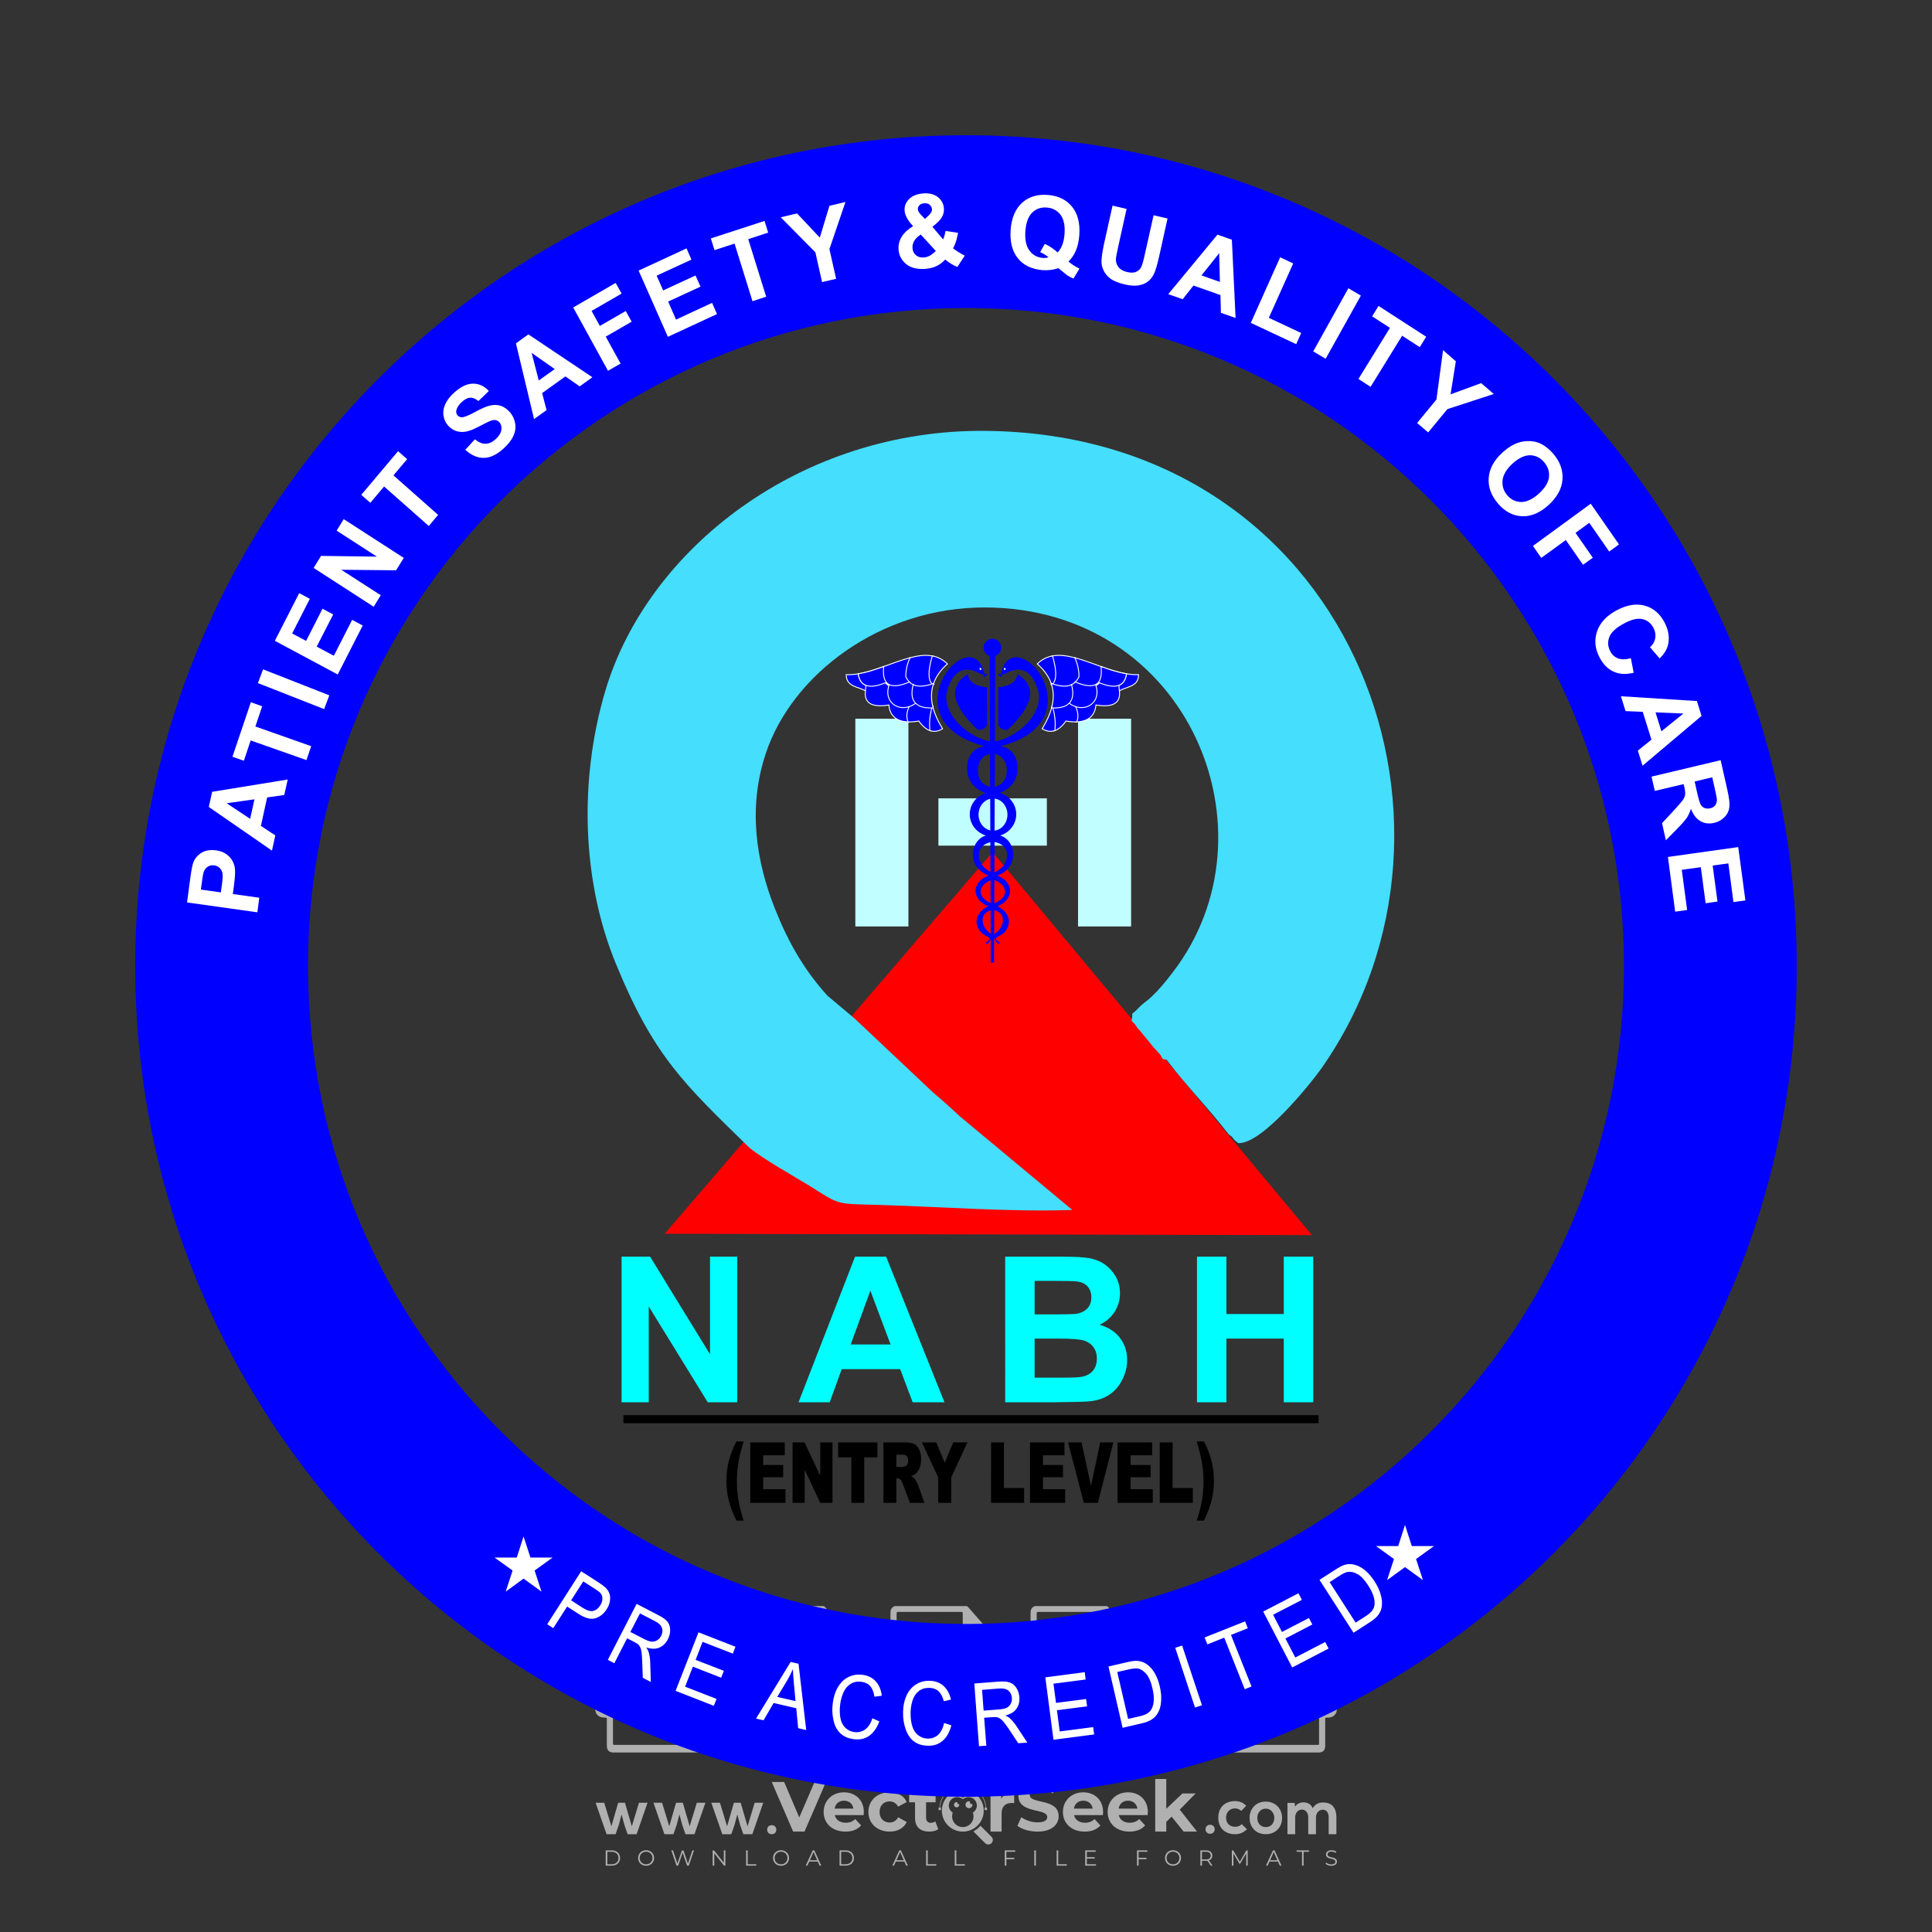 <?xml version="1.0" encoding="iso-8859-1"?>
<!-- Generator: Adobe Illustrator 27.0.0, SVG Export Plug-In . SVG Version: 6.00 Build 0)  -->
<svg version="1.1" id="Layer_1" xmlns="http://www.w3.org/2000/svg" xmlns:xlink="http://www.w3.org/1999/xlink" x="0px" y="0px"
	 viewBox="0 0 500 500" style="enable-background:new 0 0 500 500;" xml:space="preserve">
<rect x="0" y="0" width="500" height="500" fill="#333333" stroke="none"/>
<g id="watermark_1_">
	<g>
		<g id="watermark" style="opacity:0.61;">
			<g>
				<g>
					<g>
						<g>
							<polygon style="fill:#FFFFFF;" points="213.765,461.172 208.204,474.017 205.268,474.017 199.726,461.172 202.938,461.172 
								206.846,470.347 210.81,461.172 							"/>
						</g>
						<g>
							<path style="fill:#FFFFFF;" d="M223.507,469.741h-7.469c0.275,1.23,1.321,1.982,2.826,1.982c1.046,0,1.798-0.312,2.477-0.954
								l1.523,1.651c-0.917,1.046-2.294,1.597-4.074,1.597c-3.413,0-5.634-2.147-5.634-5.083c0-2.954,2.257-5.083,5.267-5.083
								c2.899,0,5.138,1.945,5.138,5.12C223.562,469.191,223.526,469.503,223.507,469.741 M216.002,468.071h4.863
								c-0.202-1.248-1.138-2.055-2.422-2.055C217.139,466.016,216.204,466.805,216.002,468.071"/>
						</g>
						<g>
							<path style="fill:#FFFFFF;" d="M224.735,468.934c0-2.973,2.294-5.083,5.505-5.083c2.074,0,3.707,0.899,4.423,2.514
								l-2.22,1.193c-0.532-0.936-1.321-1.358-2.221-1.358c-1.45,0-2.587,1.009-2.587,2.734c0,1.725,1.138,2.734,2.587,2.734
								c0.899,0,1.688-0.404,2.221-1.358l2.22,1.211c-0.716,1.578-2.349,2.495-4.423,2.495
								C227.029,474.017,224.735,471.907,224.735,468.934"/>
						</g>
						<g>
							<path style="fill:#FFFFFF;" d="M242.828,473.393c-0.587,0.422-1.45,0.624-2.331,0.624c-2.33,0-3.688-1.193-3.688-3.542
								v-4.055h-1.523v-2.202h1.523v-2.404h2.863v2.404h2.459v2.202h-2.459v4.019c0,0.844,0.458,1.303,1.229,1.303
								c0.422,0,0.844-0.128,1.156-0.367L242.828,473.393z"/>
						</g>
					</g>
					<g>
						<path style="fill:#FFFFFF;" d="M262.474,463.997v2.643c-0.238-0.018-0.422-0.037-0.642-0.037
							c-1.578,0-2.624,0.862-2.624,2.753v4.661h-2.863v-9.873h2.734v1.303C259.776,464.493,260.951,463.997,262.474,463.997"/>
					</g>
					<g>
						<path style="fill:#FFFFFF;" d="M263.299,472.53l1.009-2.239c1.083,0.789,2.697,1.339,4.239,1.339
							c1.762,0,2.477-0.587,2.477-1.376c0-2.404-7.469-0.752-7.469-5.524c0-2.184,1.762-4,5.413-4c1.615,0,3.267,0.385,4.459,1.138
							l-0.918,2.257c-1.193-0.679-2.422-1.009-3.56-1.009c-1.761,0-2.44,0.66-2.44,1.468c0,2.367,7.468,0.734,7.468,5.45
							c0,2.147-1.78,3.982-5.45,3.982C266.492,474.017,264.437,473.411,263.299,472.53"/>
					</g>
					<g>
						<path style="fill:#FFFFFF;" d="M285.428,469.741h-7.469c0.275,1.23,1.321,1.982,2.826,1.982c1.046,0,1.798-0.312,2.477-0.954
							l1.523,1.651c-0.918,1.046-2.294,1.597-4.074,1.597c-3.413,0-5.634-2.147-5.634-5.083c0-2.954,2.257-5.083,5.267-5.083
							c2.9,0,5.138,1.945,5.138,5.12C285.484,469.191,285.447,469.503,285.428,469.741 M277.923,468.071h4.863
							c-0.202-1.248-1.138-2.055-2.422-2.055C279.061,466.016,278.125,466.805,277.923,468.071"/>
					</g>
					<g>
						<path style="fill:#FFFFFF;" d="M297.007,469.741h-7.469c0.275,1.23,1.321,1.982,2.826,1.982c1.046,0,1.798-0.312,2.477-0.954
							l1.523,1.651c-0.918,1.046-2.294,1.597-4.074,1.597c-3.413,0-5.634-2.147-5.634-5.083c0-2.954,2.257-5.083,5.267-5.083
							c2.899,0,5.138,1.945,5.138,5.12C297.062,469.191,297.025,469.503,297.007,469.741 M289.501,468.071h4.863
							c-0.202-1.248-1.138-2.055-2.422-2.055C290.639,466.016,289.703,466.805,289.501,468.071"/>
					</g>
					<g>
						<polygon style="fill:#FFFFFF;" points="303.208,470.145 301.831,471.503 301.831,474.017 298.969,474.017 298.969,460.401 
							301.831,460.401 301.831,468.108 306.016,464.144 309.429,464.144 305.318,468.328 309.796,474.017 306.327,474.017 						"/>
					</g>
					<g>
						<path style="fill:#FFFFFF;" d="M256.601,475.359L256.601,475.359l-2.86-2.86c-0.435,0.508-0.953,0.943-1.534,1.284
							c-0.092,0.069-0.186,0.136-0.283,0.199l3.027,3.027c0.456,0.456,1.195,0.456,1.65,0
							C257.057,476.554,257.057,475.815,256.601,475.359"/>
					</g>
					<g>
						<path style="fill:#FFFFFF;" d="M249.984,463.244c0.221-0.173,0.495-0.281,0.797-0.281c0.042,0,0.083,0.002,0.124,0.006
							c-0.214-0.156-0.478-0.249-0.764-0.249c-0.395,0-0.744,0.18-0.981,0.458c-0.051,0-0.1,0.006-0.151,0.008
							c0.039-0.077,0.064-0.162,0.064-0.255c0-0.234-0.143-0.434-0.346-0.519c0.087,0.126,0.138,0.279,0.138,0.445
							c0,0.122-0.031,0.237-0.081,0.341c-2.811,0.201-5.03,2.539-5.03,5.4c0,2.993,2.426,5.42,5.42,5.42
							c2.993,0,5.42-2.426,5.42-5.42C254.595,465.879,252.593,463.635,249.984,463.244 M247.983,464.656
							c0.435,0,0.844,0.112,1.199,0.309c0.374-0.245,0.82-0.387,1.299-0.387c0.711,0,1.348,0.312,1.784,0.806
							c-0.435-0.379-1.004-0.61-1.627-0.61c-0.449,0-0.87,0.12-1.234,0.329c-0.079,0.046-0.156,0.096-0.229,0.15
							c-0.065-0.048-0.133-0.093-0.204-0.134c-0.369-0.219-0.8-0.344-1.26-0.344c-0.3,0-0.588,0.054-0.854,0.152
							C247.196,464.754,247.578,464.656,247.983,464.656 M251.772,469.098c0.115,0.305,0.181,0.634,0.181,0.979
							c0,1.534-1.244,2.777-2.778,2.777c-1.534,0-2.777-1.243-2.777-2.777c0-0.345,0.066-0.674,0.181-0.979
							c-0.62-0.382-1.035-1.064-1.035-1.846c0-1.197,0.971-2.168,2.168-2.168c0.565,0,1.078,0.218,1.463,0.572
							c0.386-0.354,0.899-0.572,1.464-0.572c1.197,0,2.168,0.971,2.168,2.168C252.807,468.034,252.392,468.716,251.772,469.098"/>
					</g>
					<g>
						<path style="fill:#FFFFFF;" d="M251.666,467.061c0,0.497-0.404,0.901-0.901,0.901c-0.497,0-0.901-0.404-0.901-0.901
							s0.404-0.901,0.901-0.901c0.101,0,0.197,0.017,0.287,0.047c-0.03,0.062-0.045,0.132-0.045,0.204
							c0,0.273,0.221,0.494,0.494,0.494c0.05,0,0.099-0.008,0.146-0.022C251.66,466.941,251.666,467,251.666,467.061"/>
					</g>
					<g>
						<path style="fill:#FFFFFF;" d="M248.255,467.061c0,0.376-0.305,0.681-0.681,0.681c-0.376,0-0.681-0.305-0.681-0.681
							s0.305-0.681,0.681-0.681c0.076,0,0.149,0.013,0.217,0.035c-0.023,0.047-0.034,0.1-0.034,0.155
							c0,0.206,0.167,0.374,0.374,0.374c0.038,0,0.075-0.006,0.11-0.017C248.25,466.97,248.255,467.015,248.255,467.061"/>
					</g>
					<g>
						<g>
							<g>
								<rect x="242.908" y="467.83" style="fill:#FFFFFF;" width="0.616" height="0.616"/>
							</g>
							<g>
								<rect x="254.827" y="467.83" style="fill:#FFFFFF;" width="0.616" height="0.616"/>
							</g>
							<g>
								<path style="fill:#FFFFFF;" d="M255.205,468.082h-0.14c0-3.248-2.642-5.89-5.89-5.89c-3.248,0-5.89,2.642-5.89,5.89h-0.14
									c0-1.611,0.627-3.125,1.766-4.264c1.139-1.139,2.653-1.766,4.264-1.766c1.611,0,3.125,0.627,4.264,1.766
									C254.578,464.957,255.205,466.471,255.205,468.082"/>
							</g>
						</g>
						<g>
							<rect x="248.868" y="461.814" style="fill:#FFFFFF;" width="0.616" height="0.616"/>
						</g>
						<g>
							<rect x="244.95" y="462.052" style="fill:#FFFFFF;" width="8.45" height="0.14"/>
						</g>
						<g>
							<path style="fill:#FFFFFF;" d="M245.174,462.15c0,0.108-0.088,0.196-0.196,0.196c-0.108,0-0.196-0.088-0.196-0.196
								c0-0.108,0.088-0.196,0.196-0.196C245.086,461.954,245.174,462.042,245.174,462.15"/>
						</g>
						<g>
							<path style="fill:#FFFFFF;" d="M253.596,462.15c0,0.108-0.088,0.196-0.196,0.196c-0.108,0-0.196-0.088-0.196-0.196
								c0-0.108,0.088-0.196,0.196-0.196C253.509,461.954,253.596,462.042,253.596,462.15"/>
						</g>
					</g>
				</g>
				<g>
					<path style="fill:#FFFFFF;" d="M314.356,473.409c0,1.559-2.364,1.559-2.364,0C311.993,471.851,314.356,471.851,314.356,473.409
						z"/>
				</g>
				<g>
					<g>
						<g>
							<path style="fill:#FFFFFF;" d="M161.739,466.549l1.772,6.088l1.855-6.088h2.215l-2.823,8.14h-2.33l-0.837-2.396l-0.722-2.708
								l-0.722,2.708l-0.837,2.396h-2.33l-2.839-8.14h2.231l1.855,6.088l1.756-6.088H161.739z"/>
						</g>
						<g>
							<path style="fill:#FFFFFF;" d="M176.713,466.549l1.772,6.088l1.855-6.088h2.215l-2.823,8.14h-2.33l-0.837-2.396l-0.722-2.708
								l-0.722,2.708l-0.837,2.396h-2.33l-2.839-8.14h2.231l1.855,6.088l1.756-6.088H176.713z"/>
						</g>
						<g>
							<path style="fill:#FFFFFF;" d="M191.687,466.549l1.772,6.088l1.855-6.088h2.215l-2.823,8.14h-2.33l-0.837-2.396l-0.722-2.708
								l-0.722,2.708l-0.837,2.396h-2.33l-2.839-8.14h2.231l1.855,6.088l1.756-6.088H191.687z"/>
						</g>
					</g>
					<g>
						<path style="fill:#FFFFFF;" d="M200.908,473.52c0,1.559-2.364,1.559-2.364,0C198.545,471.962,200.908,471.962,200.908,473.52z
							"/>
					</g>
					<g>
						<path style="fill:#FFFFFF;" d="M322.71,473.409c-0.935,0.919-1.919,1.28-3.117,1.28c-2.346,0-4.3-1.411-4.3-4.282
							s1.953-4.284,4.3-4.284c1.149,0,2.035,0.329,2.921,1.199l-1.264,1.329c-0.476-0.428-1.066-0.64-1.623-0.64
							c-1.346,0-2.33,0.985-2.33,2.396c0,1.542,1.05,2.362,2.297,2.362c0.64,0,1.28-0.18,1.772-0.672L322.71,473.409z"/>
					</g>
					<g>
						<path style="fill:#FFFFFF;" d="M331.805,470.472c0,2.33-1.591,4.217-4.217,4.217c-2.626,0-4.201-1.887-4.201-4.217
							c0-2.314,1.609-4.217,4.185-4.217C330.149,466.255,331.805,468.158,331.805,470.472z M325.389,470.472
							c0,1.231,0.739,2.38,2.199,2.38c1.46,0,2.199-1.149,2.199-2.38c0-1.215-0.854-2.396-2.199-2.396
							C326.144,468.077,325.389,469.258,325.389,470.472z"/>
					</g>
					<g>
						<path style="fill:#FFFFFF;" d="M338.572,474.689v-4.332c0-1.068-0.559-2.035-1.658-2.035c-1.082,0-1.722,0.967-1.722,2.035
							v4.332h-2.003v-8.107h1.855l0.148,0.985c0.426-0.82,1.362-1.116,2.133-1.116c0.969,0,1.937,0.394,2.396,1.51
							c0.723-1.149,1.658-1.478,2.708-1.478c2.297,0,3.43,1.412,3.43,3.84v4.365h-2.003v-4.365c0-1.066-0.442-1.97-1.526-1.97
							c-1.082,0-1.756,0.935-1.756,2.003v4.332H338.572z"/>
					</g>
				</g>
			</g>
		</g>
		<g style="opacity:0.61;">
			<g>
				<g>
					<path style="fill:#FFFFFF;" d="M345.988,431.299c-0.006-1.224-0.959-2.121-2.189-2.14c-0.924-0.014-0.832,0.12-0.834-0.867
						c-0.003-1.097-0.007-2.194,0.003-3.292c0.003-0.379-0.112-0.691-0.362-0.976c-2.342-2.668-4.678-5.342-7.019-8.011
						c-0.12-0.137-0.275-0.244-0.414-0.366c-6.214,0-12.427,0-18.641,0c-0.794,0.293-1.14,0.868-1.138,1.709
						c0.01,3.748,0.004,7.496,0.004,11.243c0,0.556-0.003,0.589-0.55,0.551c-1.497-0.102-2.516,0.986-2.497,2.492
						c0.044,3.476,0.013,6.953,0.014,10.429c0.001,1.58,0.867,2.443,2.45,2.449c0.582,0.002,0.582,0.002,0.582,0.6
						c0,2.219-0.001,4.438,0.001,6.657c0.001,1.192,0.58,1.771,1.768,1.771c8.013,0.001,16.027,0.001,24.04,0
						c1.168,0,1.755-0.583,1.757-1.745c0.002-2.256,0-4.512,0.001-6.768c0-0.512,0.002-0.511,0.52-0.515
						c0.271-0.002,0.541,0.008,0.809-0.058c0.996-0.246,1.69-1.044,1.694-2.069C346.003,438.696,346.005,434.997,345.988,431.299z
						 M317.537,417.162c5.337,0,10.674,0,16.01,0c0.548,0,0.554,0.007,0.554,0.561c0.001,2.243-0.001,4.486,0.001,6.73
						c0.001,0.811,0.249,1.059,1.06,1.059c1.91,0.001,3.821,0,5.731,0.001c0.458,0,0.479,0.021,0.481,0.483
						c0.003,0.887,0.002,1.775,0,2.662c-0.001,0.477-0.024,0.498-0.504,0.499c-3.895,0.001-7.79,0-11.684,0
						c-3.882,0-7.765,0-11.647,0c-0.55,0-0.552-0.001-0.552-0.561c-0.001-3.624-0.001-7.247,0-10.871
						C316.987,417.166,316.991,417.162,317.537,417.162z M340.822,451.579c-3.883,0.001-7.766,0-11.65,0c-3.871,0-7.742,0-11.613,0
						c-0.572,0-0.574-0.002-0.574-0.579c-0.001-1.997-0.001-3.994,0.001-5.991c0-0.464,0.023-0.486,0.478-0.487
						c7.803-0.001,15.607-0.001,23.41,0c0.478,0,0.499,0.02,0.499,0.503c0.002,1.997,0.001,3.994,0,5.991
						C341.375,451.574,341.37,451.579,340.822,451.579z"/>
				</g>
				<g>
					<g>
						<rect x="327.418" y="417.053" style="fill:#FFFFFF;" width="1.757" height="1.054"/>
					</g>
					<g>
						<rect x="325.662" y="418.107" style="fill:#FFFFFF;" width="1.757" height="1.054"/>
					</g>
					<g>
						<rect x="327.418" y="419.161" style="fill:#FFFFFF;" width="1.757" height="1.054"/>
					</g>
					<g>
						<rect x="325.662" y="420.215" style="fill:#FFFFFF;" width="1.757" height="1.054"/>
					</g>
					<g>
						<rect x="327.418" y="421.269" style="fill:#FFFFFF;" width="1.757" height="1.054"/>
					</g>
					<g>
						<rect x="325.662" y="422.323" style="fill:#FFFFFF;" width="1.757" height="1.054"/>
					</g>
					<g>
						<rect x="327.418" y="423.378" style="fill:#FFFFFF;" width="1.757" height="1.054"/>
					</g>
					<g>
						<rect x="325.662" y="424.432" style="fill:#FFFFFF;" width="1.757" height="1.054"/>
					</g>
					<g>
						<rect x="327.418" y="425.486" style="fill:#FFFFFF;" width="1.757" height="1.054"/>
					</g>
					<g>
						<rect x="325.662" y="426.54" style="fill:#FFFFFF;" width="1.757" height="1.054"/>
					</g>
					<g>
						<rect x="327.418" y="427.594" style="fill:#FFFFFF;" width="1.757" height="1.054"/>
					</g>
					<g>
						<rect x="325.662" y="428.648" style="fill:#FFFFFF;" width="1.757" height="1.054"/>
					</g>
				</g>
			</g>
			<g>
				<path style="fill:#FFFFFF;" d="M187.637,431.299c-0.006-1.224-0.959-2.121-2.189-2.14c-0.924-0.014-0.832,0.12-0.834-0.867
					c-0.003-1.097-0.007-2.194,0.003-3.292c0.003-0.379-0.112-0.691-0.362-0.976c-2.342-2.668-4.678-5.342-7.019-8.011
					c-0.12-0.137-0.275-0.244-0.414-0.366c-6.214,0-12.427,0-18.641,0c-0.794,0.293-1.14,0.868-1.138,1.709
					c0.01,3.748,0.004,7.496,0.004,11.243c0,0.556-0.003,0.589-0.55,0.551c-1.497-0.102-2.516,0.986-2.497,2.492
					c0.044,3.476,0.013,6.953,0.014,10.429c0.001,1.58,0.867,2.443,2.45,2.449c0.582,0.002,0.582,0.002,0.582,0.6
					c0,2.219-0.001,4.438,0.001,6.657c0.001,1.192,0.58,1.771,1.768,1.771c8.013,0.001,16.027,0.001,24.04,0
					c1.168,0,1.755-0.583,1.757-1.745c0.002-2.256,0-4.512,0.001-6.768c0-0.512,0.002-0.511,0.52-0.515
					c0.271-0.002,0.541,0.008,0.809-0.058c0.996-0.246,1.69-1.044,1.694-2.069C187.652,438.696,187.655,434.997,187.637,431.299z
					 M159.187,417.162c5.337,0,10.674,0,16.01,0c0.548,0,0.554,0.007,0.554,0.561c0.001,2.243-0.001,4.486,0.001,6.73
					c0.001,0.811,0.249,1.059,1.06,1.059c1.91,0.001,3.821,0,5.731,0.001c0.458,0,0.479,0.021,0.481,0.483
					c0.003,0.887,0.002,1.775,0,2.662c-0.001,0.477-0.024,0.498-0.504,0.499c-3.895,0.001-7.79,0-11.684,0
					c-3.882,0-7.765,0-11.647,0c-0.55,0-0.552-0.001-0.552-0.561c-0.001-3.624-0.001-7.247,0-10.871
					C158.636,417.166,158.64,417.162,159.187,417.162z M182.472,451.579c-3.883,0.001-7.766,0-11.65,0c-3.871,0-7.742,0-11.613,0
					c-0.572,0-0.574-0.002-0.574-0.579c-0.001-1.997-0.001-3.994,0.001-5.991c0-0.464,0.023-0.486,0.478-0.487
					c7.803-0.001,15.607-0.001,23.41,0c0.478,0,0.499,0.02,0.499,0.503c0.002,1.997,0.001,3.994,0,5.991
					C183.024,451.574,183.019,451.579,182.472,451.579z"/>
			</g>
			<g>
				<path style="fill:#FFFFFF;" d="M159.779,440.669v-7.897h2.779c0.375,0,0.726,0.061,1.053,0.182
					c0.327,0.121,0.612,0.292,0.855,0.513c0.242,0.221,0.434,0.483,0.573,0.789c0.14,0.305,0.21,0.642,0.21,1.009
					c0,0.375-0.07,0.715-0.21,1.02c-0.14,0.305-0.331,0.568-0.573,0.789c-0.243,0.221-0.528,0.392-0.855,0.513
					c-0.327,0.121-0.678,0.182-1.053,0.182h-1.29v2.901H159.779z M162.58,436.356c0.39,0,0.684-0.111,0.882-0.331
					c0.199-0.22,0.298-0.474,0.298-0.761c0-0.14-0.024-0.276-0.072-0.408c-0.048-0.132-0.121-0.248-0.221-0.347
					c-0.099-0.099-0.223-0.178-0.37-0.237c-0.147-0.059-0.32-0.089-0.518-0.089h-1.312v2.173H162.58z"/>
				<path style="fill:#FFFFFF;" d="M166.308,432.771h1.731l3.177,5.294h0.088l-0.088-1.522v-3.772h1.478v7.897h-1.566l-3.353-5.592
					h-0.088l0.088,1.522v4.07h-1.467V432.771z"/>
				<path style="fill:#FFFFFF;" d="M177.922,436.334h3.872c0.022,0.089,0.04,0.195,0.055,0.32c0.014,0.125,0.022,0.25,0.022,0.375
					c0,0.507-0.077,0.985-0.231,1.434c-0.154,0.449-0.397,0.849-0.728,1.202c-0.353,0.375-0.776,0.666-1.268,0.871
					c-0.493,0.206-1.055,0.309-1.688,0.309c-0.574,0-1.114-0.103-1.622-0.309c-0.507-0.206-0.948-0.492-1.323-0.86
					c-0.375-0.367-0.673-0.803-0.894-1.307c-0.221-0.504-0.331-1.053-0.331-1.649c0-0.595,0.11-1.145,0.331-1.649
					c0.221-0.504,0.518-0.939,0.894-1.307c0.375-0.367,0.816-0.654,1.323-0.86c0.507-0.206,1.048-0.309,1.622-0.309
					c0.64,0,1.211,0.11,1.715,0.331c0.504,0.221,0.935,0.526,1.296,0.915l-1.025,1.004c-0.258-0.272-0.544-0.48-0.861-0.623
					c-0.316-0.143-0.695-0.215-1.136-0.215c-0.361,0-0.703,0.065-1.026,0.193c-0.324,0.129-0.607,0.311-0.85,0.546
					c-0.242,0.235-0.436,0.52-0.579,0.855c-0.143,0.335-0.215,0.708-0.215,1.119c0,0.412,0.072,0.785,0.215,1.12
					c0.143,0.335,0.338,0.62,0.584,0.855c0.246,0.235,0.531,0.418,0.855,0.546c0.323,0.129,0.669,0.193,1.037,0.193
					c0.419,0,0.773-0.061,1.064-0.182c0.29-0.121,0.538-0.278,0.744-0.469c0.148-0.132,0.275-0.3,0.381-0.502
					c0.106-0.202,0.189-0.428,0.248-0.678h-2.482V436.334z"/>
			</g>
			<g>
				<path style="fill:#FFFFFF;" d="M224.019,431.299c-0.006-1.224-0.959-2.121-2.189-2.14c-0.924-0.014-0.832,0.12-0.834-0.867
					c-0.003-1.097-0.007-2.194,0.003-3.292c0.003-0.379-0.112-0.691-0.362-0.976c-2.342-2.668-4.678-5.342-7.019-8.011
					c-0.12-0.137-0.275-0.244-0.414-0.366c-6.214,0-12.427,0-18.641,0c-0.794,0.293-1.14,0.868-1.138,1.709
					c0.01,3.748,0.004,7.496,0.004,11.243c0,0.556-0.003,0.589-0.55,0.551c-1.497-0.102-2.516,0.986-2.497,2.492
					c0.044,3.476,0.013,6.953,0.014,10.429c0.001,1.58,0.867,2.443,2.45,2.449c0.582,0.002,0.582,0.002,0.582,0.6
					c0,2.219-0.001,4.438,0.001,6.657c0.001,1.192,0.58,1.771,1.768,1.771c8.013,0.001,16.027,0.001,24.04,0
					c1.168,0,1.755-0.583,1.757-1.745c0.002-2.256,0-4.512,0.001-6.768c0-0.512,0.002-0.511,0.52-0.515
					c0.271-0.002,0.541,0.008,0.809-0.058c0.997-0.246,1.69-1.044,1.694-2.069C224.034,438.696,224.036,434.997,224.019,431.299z
					 M195.568,417.162c5.337,0,10.674,0,16.01,0c0.548,0,0.554,0.007,0.554,0.561c0.001,2.243-0.001,4.486,0.001,6.73
					c0.001,0.811,0.249,1.059,1.06,1.059c1.91,0.001,3.821,0,5.731,0.001c0.458,0,0.479,0.021,0.481,0.483
					c0.003,0.887,0.002,1.775,0,2.662c-0.001,0.477-0.024,0.498-0.504,0.499c-3.895,0.001-7.79,0-11.684,0
					c-3.882,0-7.765,0-11.647,0c-0.55,0-0.552-0.001-0.552-0.561c-0.001-3.624-0.001-7.247,0-10.871
					C195.018,417.166,195.022,417.162,195.568,417.162z M218.854,451.579c-3.883,0.001-7.766,0-11.65,0c-3.871,0-7.742,0-11.613,0
					c-0.572,0-0.574-0.002-0.574-0.579c-0.001-1.997-0.001-3.994,0.001-5.991c0-0.464,0.023-0.486,0.478-0.487
					c7.803-0.001,15.607-0.001,23.41,0c0.478,0,0.499,0.02,0.499,0.503c0.002,1.997,0.001,3.994,0,5.991
					C219.406,451.574,219.401,451.579,218.854,451.579z"/>
			</g>
			<g>
				<path style="fill:#FFFFFF;" d="M205.111,432.771h1.699l2.967,7.897h-1.644l-0.651-1.886h-3.044l-0.651,1.886h-1.643
					L205.111,432.771z M206.997,437.415l-0.706-1.974l-0.287-0.96h-0.088l-0.287,0.96l-0.706,1.974H206.997z"/>
				<path style="fill:#FFFFFF;" d="M211.331,434.536c-0.125,0-0.245-0.024-0.359-0.072c-0.114-0.048-0.213-0.114-0.298-0.199
					c-0.084-0.084-0.151-0.182-0.198-0.292c-0.048-0.11-0.072-0.232-0.072-0.364s0.024-0.254,0.072-0.364
					c0.048-0.11,0.114-0.208,0.198-0.292c0.084-0.084,0.184-0.151,0.298-0.198c0.114-0.048,0.233-0.072,0.359-0.072
					c0.257,0,0.478,0.09,0.662,0.27c0.184,0.181,0.276,0.399,0.276,0.656s-0.092,0.476-0.276,0.656
					C211.809,434.446,211.589,434.536,211.331,434.536z M210.615,440.669v-5.404h1.445v5.404H210.615z"/>
			</g>
			<g>
				<path style="fill:#FFFFFF;" d="M261.044,431.299c-0.006-1.224-0.959-2.121-2.189-2.14c-0.924-0.014-0.832,0.12-0.834-0.867
					c-0.003-1.097-0.007-2.194,0.003-3.292c0.003-0.379-0.112-0.691-0.362-0.976c-2.342-2.668-4.678-5.342-7.019-8.011
					c-0.12-0.137-0.275-0.244-0.414-0.366c-6.214,0-12.427,0-18.641,0c-0.794,0.293-1.14,0.868-1.138,1.709
					c0.01,3.748,0.004,7.496,0.004,11.243c0,0.556-0.003,0.589-0.55,0.551c-1.497-0.102-2.516,0.986-2.497,2.492
					c0.044,3.476,0.013,6.953,0.014,10.429c0.001,1.58,0.867,2.443,2.45,2.449c0.582,0.002,0.582,0.002,0.582,0.6
					c0,2.219-0.001,4.438,0.001,6.657c0.001,1.192,0.58,1.771,1.768,1.771c8.013,0.001,16.027,0.001,24.04,0
					c1.168,0,1.755-0.583,1.757-1.745c0.002-2.256,0-4.512,0.001-6.768c0-0.512,0.002-0.511,0.52-0.515
					c0.271-0.002,0.541,0.008,0.809-0.058c0.996-0.246,1.69-1.044,1.694-2.069C261.059,438.696,261.061,434.997,261.044,431.299z
					 M232.593,417.162c5.337,0,10.674,0,16.01,0c0.548,0,0.554,0.007,0.554,0.561c0.001,2.243-0.001,4.486,0.001,6.73
					c0.001,0.811,0.249,1.059,1.06,1.059c1.91,0.001,3.821,0,5.731,0.001c0.458,0,0.479,0.021,0.481,0.483
					c0.003,0.887,0.002,1.775,0,2.662c-0.001,0.477-0.024,0.498-0.504,0.499c-3.895,0.001-7.79,0-11.684,0
					c-3.882,0-7.765,0-11.647,0c-0.55,0-0.552-0.001-0.552-0.561c-0.001-3.624-0.001-7.247,0-10.871
					C232.042,417.166,232.047,417.162,232.593,417.162z M255.878,451.579c-3.883,0.001-7.766,0-11.65,0c-3.871,0-7.742,0-11.613,0
					c-0.572,0-0.574-0.002-0.574-0.579c-0.001-1.997-0.001-3.994,0.001-5.991c0-0.464,0.023-0.486,0.478-0.487
					c7.803-0.001,15.607-0.001,23.41,0c0.478,0,0.499,0.02,0.499,0.503c0.002,1.997,0.001,3.994,0,5.991
					C256.431,451.574,256.426,451.579,255.878,451.579z"/>
			</g>
			<g>
				<path style="fill:#FFFFFF;" d="M236.361,440.845c-0.338,0-0.662-0.048-0.971-0.143c-0.309-0.095-0.592-0.239-0.849-0.43
					c-0.257-0.191-0.481-0.425-0.673-0.7c-0.191-0.276-0.342-0.597-0.452-0.965l1.401-0.551c0.103,0.397,0.283,0.726,0.54,0.987
					c0.257,0.261,0.596,0.392,1.015,0.392c0.154,0,0.303-0.02,0.447-0.061c0.143-0.04,0.272-0.099,0.386-0.176
					s0.204-0.175,0.27-0.292c0.066-0.118,0.099-0.254,0.099-0.408c0-0.147-0.026-0.279-0.077-0.397
					c-0.051-0.117-0.138-0.227-0.259-0.331c-0.121-0.103-0.28-0.202-0.475-0.298c-0.195-0.095-0.435-0.195-0.722-0.298l-0.485-0.176
					c-0.213-0.073-0.429-0.173-0.645-0.298c-0.217-0.125-0.413-0.276-0.59-0.452c-0.177-0.176-0.322-0.384-0.436-0.623
					c-0.114-0.239-0.171-0.509-0.171-0.81c0-0.309,0.06-0.597,0.182-0.866c0.121-0.268,0.294-0.503,0.518-0.706
					c0.224-0.202,0.492-0.36,0.805-0.474s0.66-0.171,1.042-0.171c0.397,0,0.74,0.053,1.031,0.16
					c0.291,0.107,0.537,0.243,0.739,0.408c0.202,0.165,0.366,0.348,0.491,0.546c0.125,0.199,0.217,0.386,0.276,0.563l-1.312,0.551
					c-0.074-0.221-0.208-0.419-0.402-0.596c-0.195-0.176-0.462-0.265-0.8-0.265c-0.324,0-0.592,0.075-0.805,0.226
					c-0.213,0.151-0.32,0.348-0.32,0.59c0,0.235,0.103,0.436,0.309,0.601c0.206,0.165,0.533,0.325,0.982,0.48l0.497,0.165
					c0.316,0.111,0.605,0.237,0.866,0.381c0.261,0.143,0.485,0.314,0.673,0.513c0.187,0.199,0.331,0.425,0.43,0.678
					c0.1,0.254,0.149,0.546,0.149,0.877c0,0.412-0.083,0.767-0.248,1.064c-0.165,0.298-0.377,0.542-0.634,0.734
					c-0.258,0.191-0.548,0.335-0.872,0.43C236.986,440.797,236.67,440.845,236.361,440.845z"/>
				<path style="fill:#FFFFFF;" d="M239.516,432.771h1.61l1.633,4.754l0.287,1.015h0.088l0.309-1.015l1.699-4.754h1.61l-2.879,7.897
					h-1.566L239.516,432.771z"/>
				<path style="fill:#FFFFFF;" d="M251.097,436.334h3.871c0.022,0.089,0.04,0.195,0.055,0.32c0.015,0.125,0.023,0.25,0.023,0.375
					c0,0.507-0.078,0.985-0.232,1.434c-0.154,0.449-0.397,0.849-0.728,1.202c-0.353,0.375-0.775,0.666-1.268,0.871
					c-0.493,0.206-1.055,0.309-1.688,0.309c-0.574,0-1.114-0.103-1.621-0.309c-0.507-0.206-0.949-0.492-1.324-0.86
					c-0.375-0.367-0.673-0.803-0.894-1.307c-0.22-0.504-0.331-1.053-0.331-1.649c0-0.595,0.11-1.145,0.331-1.649
					c0.221-0.504,0.518-0.939,0.894-1.307c0.375-0.367,0.816-0.654,1.324-0.86c0.507-0.206,1.047-0.309,1.621-0.309
					c0.64,0,1.211,0.11,1.715,0.331c0.504,0.221,0.936,0.526,1.296,0.915l-1.026,1.004c-0.257-0.272-0.544-0.48-0.861-0.623
					c-0.316-0.143-0.694-0.215-1.136-0.215c-0.36,0-0.702,0.065-1.026,0.193c-0.323,0.129-0.607,0.311-0.849,0.546
					c-0.243,0.235-0.436,0.52-0.579,0.855c-0.143,0.335-0.215,0.708-0.215,1.119c0,0.412,0.072,0.785,0.215,1.12
					c0.143,0.335,0.338,0.62,0.585,0.855c0.246,0.235,0.531,0.418,0.854,0.546c0.324,0.129,0.669,0.193,1.037,0.193
					c0.419,0,0.774-0.061,1.064-0.182c0.29-0.121,0.539-0.278,0.745-0.469c0.147-0.132,0.274-0.3,0.38-0.502
					c0.107-0.202,0.189-0.428,0.248-0.678h-2.482V436.334z"/>
			</g>
			<g>
				<path style="fill:#FFFFFF;" d="M297.3,431.299c-0.006-1.224-0.959-2.121-2.189-2.14c-0.924-0.014-0.832,0.12-0.834-0.867
					c-0.003-1.097-0.007-2.194,0.003-3.292c0.003-0.379-0.112-0.691-0.362-0.976c-2.342-2.668-4.678-5.342-7.019-8.011
					c-0.12-0.137-0.275-0.244-0.414-0.366c-6.214,0-12.427,0-18.641,0c-0.794,0.293-1.14,0.868-1.138,1.709
					c0.01,3.748,0.004,7.496,0.004,11.243c0,0.556-0.003,0.589-0.55,0.551c-1.497-0.102-2.516,0.986-2.497,2.492
					c0.044,3.476,0.013,6.953,0.014,10.429c0.001,1.58,0.867,2.443,2.45,2.449c0.582,0.002,0.582,0.002,0.582,0.6
					c0,2.219-0.001,4.438,0.001,6.657c0.001,1.192,0.58,1.771,1.768,1.771c8.013,0.001,16.027,0.001,24.04,0
					c1.168,0,1.755-0.583,1.757-1.745c0.002-2.256,0-4.512,0.001-6.768c0-0.512,0.002-0.511,0.52-0.515
					c0.271-0.002,0.541,0.008,0.809-0.058c0.996-0.246,1.69-1.044,1.694-2.069C297.315,438.696,297.318,434.997,297.3,431.299z
					 M268.85,417.162c5.337,0,10.674,0,16.01,0c0.548,0,0.554,0.007,0.554,0.561c0.001,2.243-0.001,4.486,0.001,6.73
					c0.001,0.811,0.249,1.059,1.06,1.059c1.91,0.001,3.821,0,5.731,0.001c0.458,0,0.479,0.021,0.481,0.483
					c0.003,0.887,0.002,1.775,0,2.662c-0.001,0.477-0.024,0.498-0.504,0.499c-3.895,0.001-7.79,0-11.684,0
					c-3.882,0-7.765,0-11.647,0c-0.55,0-0.552-0.001-0.552-0.561c-0.001-3.624-0.001-7.247,0-10.871
					C268.299,417.166,268.303,417.162,268.85,417.162z M292.135,451.579c-3.883,0.001-7.766,0-11.65,0c-3.871,0-7.742,0-11.613,0
					c-0.572,0-0.574-0.002-0.574-0.579c-0.001-1.997-0.001-3.994,0.001-5.991c0-0.464,0.023-0.486,0.478-0.487
					c7.803-0.001,15.607-0.001,23.41,0c0.478,0,0.499,0.02,0.499,0.503c0.001,1.997,0.001,3.994,0,5.991
					C292.687,451.574,292.682,451.579,292.135,451.579z"/>
			</g>
			<g>
				<path style="fill:#FFFFFF;" d="M272.966,434.183v1.831h3.165v1.412h-3.165v1.831h3.518v1.412h-5.007v-7.897h5.007v1.412H272.966
					z"/>
				<path style="fill:#FFFFFF;" d="M277.852,440.669v-7.897h2.779c0.375,0,0.726,0.061,1.053,0.182
					c0.327,0.121,0.612,0.292,0.855,0.513c0.243,0.221,0.434,0.483,0.574,0.789c0.14,0.305,0.209,0.642,0.209,1.009
					c0,0.375-0.07,0.715-0.209,1.02c-0.14,0.305-0.331,0.568-0.574,0.789c-0.243,0.221-0.528,0.392-0.855,0.513
					c-0.327,0.121-0.678,0.182-1.053,0.182h-1.29v2.901H277.852z M280.653,436.356c0.389,0,0.684-0.111,0.882-0.331
					c0.199-0.22,0.298-0.474,0.298-0.761c0-0.14-0.024-0.276-0.072-0.408c-0.048-0.132-0.121-0.248-0.221-0.347
					c-0.099-0.099-0.222-0.178-0.37-0.237c-0.147-0.059-0.32-0.089-0.518-0.089h-1.312v2.173H280.653z"/>
				<path style="fill:#FFFFFF;" d="M286.797,440.845c-0.338,0-0.662-0.048-0.971-0.143c-0.309-0.095-0.592-0.239-0.849-0.43
					c-0.257-0.191-0.482-0.425-0.673-0.7c-0.191-0.276-0.342-0.597-0.452-0.965l1.401-0.551c0.103,0.397,0.283,0.726,0.541,0.987
					c0.257,0.261,0.595,0.392,1.015,0.392c0.154,0,0.303-0.02,0.447-0.061c0.143-0.04,0.272-0.099,0.386-0.176
					c0.114-0.077,0.204-0.175,0.27-0.292c0.066-0.118,0.1-0.254,0.1-0.408c0-0.147-0.026-0.279-0.077-0.397
					c-0.051-0.117-0.138-0.227-0.259-0.331c-0.121-0.103-0.279-0.202-0.474-0.298c-0.195-0.095-0.436-0.195-0.723-0.298
					l-0.485-0.176c-0.213-0.073-0.428-0.173-0.645-0.298c-0.217-0.125-0.414-0.276-0.59-0.452c-0.176-0.176-0.322-0.384-0.436-0.623
					c-0.114-0.239-0.171-0.509-0.171-0.81c0-0.309,0.061-0.597,0.182-0.866c0.121-0.268,0.294-0.503,0.518-0.706
					c0.224-0.202,0.493-0.36,0.805-0.474c0.312-0.114,0.66-0.171,1.042-0.171c0.397,0,0.741,0.053,1.031,0.16
					c0.29,0.107,0.537,0.243,0.739,0.408c0.202,0.165,0.365,0.348,0.491,0.546c0.125,0.199,0.217,0.386,0.276,0.563l-1.312,0.551
					c-0.074-0.221-0.208-0.419-0.403-0.596c-0.195-0.176-0.462-0.265-0.799-0.265c-0.324,0-0.592,0.075-0.805,0.226
					c-0.213,0.151-0.32,0.348-0.32,0.59c0,0.235,0.103,0.436,0.309,0.601c0.206,0.165,0.533,0.325,0.982,0.48l0.496,0.165
					c0.316,0.111,0.605,0.237,0.866,0.381c0.261,0.143,0.485,0.314,0.673,0.513c0.187,0.199,0.331,0.425,0.43,0.678
					c0.099,0.254,0.149,0.546,0.149,0.877c0,0.412-0.083,0.767-0.248,1.064c-0.165,0.298-0.377,0.542-0.634,0.734
					c-0.258,0.191-0.548,0.335-0.872,0.43C287.422,440.797,287.105,440.845,286.797,440.845z"/>
			</g>
			<g>
				<path style="fill:#FFFFFF;" d="M321.394,439.168l4.004-4.985h-3.827v-1.412h5.559v1.5l-3.96,4.985h4.004v1.412h-5.779V439.168z"
					/>
				<path style="fill:#FFFFFF;" d="M328.409,432.771h1.489v7.897h-1.489V432.771z"/>
				<path style="fill:#FFFFFF;" d="M331.486,440.669v-7.897h2.779c0.375,0,0.726,0.061,1.053,0.182
					c0.327,0.121,0.612,0.292,0.855,0.513s0.434,0.483,0.574,0.789c0.14,0.305,0.209,0.642,0.209,1.009
					c0,0.375-0.07,0.715-0.209,1.02c-0.14,0.305-0.331,0.568-0.574,0.789c-0.243,0.221-0.528,0.392-0.855,0.513
					c-0.327,0.121-0.678,0.182-1.053,0.182h-1.29v2.901H331.486z M334.288,436.356c0.389,0,0.684-0.111,0.882-0.331
					c0.199-0.22,0.298-0.474,0.298-0.761c0-0.14-0.024-0.276-0.072-0.408c-0.048-0.132-0.121-0.248-0.221-0.347
					c-0.099-0.099-0.222-0.178-0.37-0.237c-0.147-0.059-0.32-0.089-0.518-0.089h-1.312v2.173H334.288z"/>
			</g>
		</g>
		<g style="opacity:0.61;">
			<path style="fill:#FFFFFF;" d="M300.133,433.27h9.067v2.242h-9.067V433.27z M300.133,437.136h9.067v2.243h-9.067V437.136z"/>
		</g>
	</g>
	<g style="opacity:0.61;">
		<path style="fill:#FFFFFF;" d="M156.756,478.878h1.607c1.263,0,2.114,0.812,2.114,1.974c0,1.161-0.851,1.973-2.114,1.973h-1.607
			V478.878z M158.34,482.464c1.049,0,1.725-0.665,1.725-1.612c0-0.947-0.677-1.613-1.725-1.613h-1.167v3.225H158.34z"/>
		<path style="fill:#FFFFFF;" d="M165.139,480.851c0-1.15,0.879-2.007,2.075-2.007c1.184,0,2.069,0.851,2.069,2.007
			c0,1.156-0.885,2.007-2.069,2.007C166.019,482.858,165.139,482.002,165.139,480.851z M168.866,480.851
			c0-0.942-0.705-1.635-1.652-1.635c-0.953,0-1.663,0.693-1.663,1.635c0,0.941,0.71,1.635,1.663,1.635
			C168.162,482.486,168.866,481.793,168.866,480.851z"/>
		<path style="fill:#FFFFFF;" d="M179.596,478.878l-1.331,3.947h-0.44l-1.156-3.366l-1.161,3.366h-0.434l-1.331-3.947h0.429
			l1.139,3.394l1.178-3.394h0.389l1.161,3.411l1.156-3.411H179.596z"/>
		<path style="fill:#FFFFFF;" d="M187.731,478.878v3.947h-0.344l-2.537-3.202v3.202h-0.417v-3.947h0.344l2.543,3.203v-3.203H187.731
			z"/>
		<path style="fill:#FFFFFF;" d="M193.093,478.878h0.417v3.586h2.21v0.361h-2.627V478.878z"/>
		<path style="fill:#FFFFFF;" d="M200.061,480.851c0-1.15,0.879-2.007,2.075-2.007c1.184,0,2.069,0.851,2.069,2.007
			c0,1.156-0.885,2.007-2.069,2.007C200.941,482.858,200.061,482.002,200.061,480.851z M203.788,480.851
			c0-0.942-0.705-1.635-1.652-1.635c-0.953,0-1.663,0.693-1.663,1.635c0,0.941,0.71,1.635,1.663,1.635
			C203.083,482.486,203.788,481.793,203.788,480.851z"/>
		<path style="fill:#FFFFFF;" d="M211.636,481.77h-2.199l-0.474,1.054h-0.434l1.804-3.947h0.412l1.804,3.947h-0.44L211.636,481.77z
			 M211.484,481.432l-0.947-2.12l-0.947,2.12H211.484z"/>
		<path style="fill:#FFFFFF;" d="M217.28,478.878h1.607c1.263,0,2.114,0.812,2.114,1.974c0,1.161-0.851,1.973-2.114,1.973h-1.607
			V478.878z M218.864,482.464c1.049,0,1.725-0.665,1.725-1.612c0-0.947-0.677-1.613-1.725-1.613h-1.167v3.225H218.864z"/>
		<path style="fill:#FFFFFF;" d="M234.041,481.77h-2.199l-0.474,1.054h-0.434l1.804-3.947h0.412l1.804,3.947h-0.44L234.041,481.77z
			 M233.889,481.432l-0.947-2.12l-0.947,2.12H233.889z"/>
		<path style="fill:#FFFFFF;" d="M239.685,478.878h0.417v3.586h2.21v0.361h-2.627V478.878z"/>
		<path style="fill:#FFFFFF;" d="M247.082,478.878h0.417v3.586h2.21v0.361h-2.627V478.878z"/>
		<path style="fill:#FFFFFF;" d="M260.449,479.239v1.551h2.041v0.361h-2.041v1.675h-0.417v-3.947h2.706v0.361H260.449z"/>
		<path style="fill:#FFFFFF;" d="M267.678,478.878h0.417v3.947h-0.417V478.878z"/>
		<path style="fill:#FFFFFF;" d="M273.456,478.878h0.417v3.586h2.21v0.361h-2.627V478.878z"/>
		<path style="fill:#FFFFFF;" d="M283.644,482.464v0.361h-2.791v-3.947h2.706v0.361h-2.289v1.404h2.041v0.355h-2.041v1.466H283.644z
			"/>
		<path style="fill:#FFFFFF;" d="M294.672,479.239v1.551h2.041v0.361h-2.041v1.675h-0.417v-3.947h2.706v0.361H294.672z"/>
		<path style="fill:#FFFFFF;" d="M301.5,480.851c0-1.15,0.879-2.007,2.075-2.007c1.184,0,2.069,0.851,2.069,2.007
			c0,1.156-0.885,2.007-2.069,2.007C302.379,482.858,301.5,482.002,301.5,480.851z M305.226,480.851
			c0-0.942-0.705-1.635-1.652-1.635c-0.953,0-1.663,0.693-1.663,1.635c0,0.941,0.71,1.635,1.663,1.635
			C304.522,482.486,305.226,481.793,305.226,480.851z"/>
		<path style="fill:#FFFFFF;" d="M313.351,482.825l-0.902-1.269c-0.102,0.011-0.203,0.017-0.316,0.017h-1.06v1.252h-0.417v-3.947
			h1.477c1.004,0,1.613,0.507,1.613,1.353c0,0.62-0.327,1.054-0.902,1.24l0.964,1.353H313.351z M313.328,480.231
			c0-0.632-0.417-0.992-1.207-0.992h-1.048v1.979h1.048C312.911,481.218,313.328,480.851,313.328,480.231z"/>
		<path style="fill:#FFFFFF;" d="M322.907,478.878v3.947h-0.4v-3.158l-1.551,2.656h-0.197l-1.551-2.639v3.14h-0.4v-3.947h0.344
			l1.714,2.926l1.697-2.926H322.907z"/>
		<path style="fill:#FFFFFF;" d="M330.744,481.77h-2.199l-0.473,1.054h-0.434l1.804-3.947h0.411l1.804,3.947h-0.44L330.744,481.77z
			 M330.592,481.432l-0.947-2.12l-0.947,2.12H330.592z"/>
		<path style="fill:#FFFFFF;" d="M336.957,479.239h-1.387v-0.361h3.192v0.361h-1.387v3.586h-0.417V479.239z"/>
		<path style="fill:#FFFFFF;" d="M343.063,482.346l0.164-0.321c0.282,0.276,0.784,0.479,1.302,0.479c0.739,0,1.06-0.31,1.06-0.699
			c0-1.083-2.43-0.417-2.43-1.877c0-0.581,0.451-1.083,1.455-1.083c0.446,0,0.908,0.13,1.224,0.35l-0.141,0.333
			c-0.338-0.22-0.733-0.327-1.083-0.327c-0.722,0-1.043,0.321-1.043,0.716c0,1.083,2.43,0.429,2.43,1.866
			c0,0.581-0.462,1.077-1.472,1.077C343.937,482.858,343.356,482.65,343.063,482.346z"/>
	</g>
</g>
<g>
</g>
<g>
	<rect x="221.359" y="186.001" style="fill-rule:evenodd;clip-rule:evenodd;fill:#C1FEFF;" width="13.74" height="53.765"/>
	<rect x="278.993" y="186.001" style="fill-rule:evenodd;clip-rule:evenodd;fill:#C1FEFF;" width="13.74" height="53.765"/>
	<rect x="242.86" y="206.611" style="fill-rule:evenodd;clip-rule:evenodd;fill:#C1FEFF;" width="28.066" height="12.239"/>
	<path style="fill-rule:evenodd;clip-rule:evenodd;fill:#0000FF;" d="M249.988,35C368.749,35,465,131.251,465,249.988
		C465,368.749,368.749,465,249.988,465C131.251,465,35,368.749,35,249.988C35,131.251,131.251,35,249.988,35L249.988,35z
		 M249.988,79.714c94.047,0,170.298,76.251,170.298,170.274c0,94.047-76.251,170.298-170.298,170.298
		c-94.024,0-170.274-76.251-170.274-170.298C79.714,155.965,155.965,79.714,249.988,79.714L249.988,79.714z"/>
	<polygon style="fill-rule:evenodd;clip-rule:evenodd;fill:#FF0000;" points="172.026,319.299 339.534,319.65 256.882,220.515 	"/>
	<path style="fill-rule:evenodd;clip-rule:evenodd;fill:#45DEFD;" d="M194.066,297.141c3.423,2.767,11.231,7.198,15.03,9.496
		c8.793,5.51,6.8,4.83,19.438,5.229c15.733,0.492,33.577,1.829,48.981,1.266l-29.192-24.291c-2.439-2.298-4.221-3.892-6.776-6.049
		l-20.352-19.18l-7.034-5.909c-6.12-6.753-10.153-13.881-13.529-22.345c-5.018-12.521-7.081-26.308-2.485-40.259
		c6.753-20.469,29.684-38.008,56.907-37.891c52.756,0.258,76.18,58.313,48.512,94.352c-2.087,2.743-3.728,4.689-5.604,6.448
		c-1.336,1.243-2.134,1.618-3.236,2.767c-2.673,2.861-1.243,0.211-1.876,3.447l0.774,0.727l0.774,1.125l0.821,0.914l3.447,4.197
		l0.891,0.961l0.727,0.821c0.868,1.337,0.117,0.961,1.641,1.313c5.51,7.245,10.504,12.099,16.108,19.344l0.774,0.539l0.657,0.868
		l0.985,0.797c6.073,0.422,18.852-15.499,21.642-19.485c44.667-63.941,7.058-163.92-87.036-164.835
		c-47.879-0.445-87.529,30.552-98.432,67.388c-6.847,23.142-5.956,49.146,2.65,70.225
		C169.189,273.436,177.067,280.54,194.066,297.141L194.066,297.141z"/>
	<path style="fill:none;stroke:#FFFFFF;stroke-width:0.482;stroke-miterlimit:10;" d="M219.132,174.722
		c0.07,3.025,3.118,2.814,4.971,4.009l0.117-1.454c-1.079-0.375-1.735-1.313-1.97-2.79
		C221.195,174.652,220.14,174.746,219.132,174.722L219.132,174.722z"/>
	<path style="fill-rule:evenodd;clip-rule:evenodd;fill:#0000FF;" d="M219.132,174.722c0.07,3.025,3.118,2.814,4.971,4.009
		l0.117-1.454c-1.079-0.375-1.735-1.313-1.97-2.79C221.195,174.652,220.14,174.746,219.132,174.722L219.132,174.722z"/>
	<path style="fill:none;stroke:#FFFFFF;stroke-width:0.482;stroke-miterlimit:10;" d="M222.25,174.488
		c0.234,1.477,0.891,2.415,1.97,2.79c1.172,0.422,2.814,0.164,4.971-0.727c-0.61-0.844-0.774-2.157-0.633-3.869
		C226.447,173.433,224.337,174.136,222.25,174.488L222.25,174.488z"/>
	<path style="fill-rule:evenodd;clip-rule:evenodd;fill:#0000FF;" d="M222.25,174.488c0.234,1.477,0.891,2.415,1.97,2.79
		c1.172,0.422,2.814,0.164,4.971-0.727c-0.61-0.844-0.774-2.157-0.633-3.869C226.447,173.433,224.337,174.136,222.25,174.488
		L222.25,174.488z"/>
	<path style="fill:none;stroke:#FFFFFF;stroke-width:0.482;stroke-miterlimit:10;" d="M229.191,176.551
		c-2.157,0.891-3.798,1.149-4.971,0.727l-0.117,1.454c-0.469,3.517,2.063,4.221,6.049,3.587c0.211,2.696,1.735,4.291,4.947,4.385
		c-0.469-1.055-0.258-2.673,0.586-4.08c-3.517,1.477-6.894-1.313-5.487-5.252C229.777,177.184,229.448,176.903,229.191,176.551
		L229.191,176.551z"/>
	<path style="fill-rule:evenodd;clip-rule:evenodd;fill:#0000FF;" d="M229.191,176.551c-2.157,0.891-3.798,1.149-4.971,0.727
		l-0.117,1.454c-0.469,3.517,2.063,4.221,6.049,3.587c0.211,2.696,1.735,4.291,4.947,4.385c-0.469-1.055-0.258-2.673,0.586-4.08
		c-3.517,1.477-6.894-1.313-5.487-5.252C229.777,177.184,229.448,176.903,229.191,176.551L229.191,176.551z"/>
	<path style="fill:none;stroke:#FFFFFF;stroke-width:0.482;stroke-miterlimit:10;" d="M235.568,182.648
		c-0.844,1.407-0.938,3.001-0.469,4.056c0.797,0.023,1.712-0.047,2.743-0.234c0.961,1.36,1.923,2.181,2.931,2.509
		c-0.164-1.454-0.141-3.517,0.563-5.885c-2.11,0.094-3.541-0.352-4.338-1.243C236.553,182.179,236.014,182.484,235.568,182.648
		L235.568,182.648z"/>
	<path style="fill-rule:evenodd;clip-rule:evenodd;fill:#0000FF;" d="M235.568,182.648c-0.844,1.407-0.938,3.001-0.469,4.056
		c0.797,0.023,1.712-0.047,2.743-0.234c0.961,1.36,1.923,2.181,2.931,2.509c-0.164-1.454-0.141-3.517,0.563-5.885
		c-2.11,0.094-3.541-0.352-4.338-1.243C236.553,182.179,236.014,182.484,235.568,182.648L235.568,182.648z"/>
	<path style="fill:none;stroke:#FFFFFF;stroke-width:0.482;stroke-miterlimit:10;" d="M241.336,183.093
		c-0.703,2.368-0.727,4.432-0.563,5.885c0.985,0.328,1.993,0.188,3.001-0.422C242.602,186.657,241.782,184.828,241.336,183.093
		L241.336,183.093z"/>
	<path style="fill-rule:evenodd;clip-rule:evenodd;fill:#0000FF;" d="M241.336,183.093c-0.703,2.368-0.727,4.432-0.563,5.885
		c0.985,0.328,1.993,0.188,3.001-0.422C242.602,186.657,241.782,184.828,241.336,183.093L241.336,183.093z"/>
	<path style="fill:none;stroke:#FFFFFF;stroke-width:0.482;stroke-miterlimit:10;" d="M234.279,175.121
		c1.313,2.884,3.892,3.072,7.151,1.923c-1.172-1.032-1.149-3.47-0.07-7.151c-1.876-0.375-3.916-0.07-6.073,0.516
		C234.607,171.956,234.302,173.574,234.279,175.121L234.279,175.121z"/>
	<path style="fill-rule:evenodd;clip-rule:evenodd;fill:#0000FF;" d="M234.279,175.121c1.313,2.884,3.892,3.072,7.151,1.923
		c-1.172-1.032-1.149-3.47-0.07-7.151c-1.876-0.375-3.916-0.07-6.073,0.516C234.607,171.956,234.302,173.574,234.279,175.121
		L234.279,175.121z"/>
	<path style="fill:none;stroke:#FFFFFF;stroke-width:0.482;stroke-miterlimit:10;" d="M241.36,169.892
		c-1.079,3.681-1.102,6.12,0.07,7.151c0.61-1.852,1.782-3.611,3.587-5.229C243.915,170.76,242.696,170.15,241.36,169.892
		L241.36,169.892z"/>
	<path style="fill-rule:evenodd;clip-rule:evenodd;fill:#0000FF;" d="M241.36,169.892c-1.079,3.681-1.102,6.12,0.07,7.151
		c0.61-1.852,1.782-3.611,3.587-5.229C243.915,170.76,242.696,170.15,241.36,169.892L241.36,169.892z"/>
	<path style="fill:none;stroke:#FFFFFF;stroke-width:0.482;stroke-miterlimit:10;" d="M234.279,175.121
		c0.023-1.548,0.328-3.165,1.008-4.713c-2.157,0.586-4.432,1.454-6.729,2.274l0,0c-0.399,4.455,1.571,6.143,6.776,3.963
		C234.935,176.27,234.583,175.754,234.279,175.121L234.279,175.121z"/>
	<path style="fill-rule:evenodd;clip-rule:evenodd;fill:#0000FF;" d="M234.279,175.121c0.023-1.548,0.328-3.165,1.008-4.713
		c-2.157,0.586-4.432,1.454-6.729,2.274l0,0c-0.399,4.455,1.571,6.143,6.776,3.963C234.935,176.27,234.583,175.754,234.279,175.121
		L234.279,175.121z"/>
	<path style="fill:none;stroke:#FFFFFF;stroke-width:0.482;stroke-miterlimit:10;" d="M235.334,176.645
		c-5.205,2.181-7.175,0.492-6.776-3.963l0,0c-2.11,0.75-4.221,1.454-6.307,1.805c0.234,1.477,0.891,2.415,1.97,2.79
		c1.172,0.422,2.814,0.164,4.971-0.727c0.258,0.352,0.586,0.633,1.008,0.821c-1.383,3.892,1.899,6.659,5.369,5.276
		c0.445-0.164,0.985-0.469,1.407-0.797c-0.891-0.961-1.055-2.485-0.563-4.478C236.037,177.208,235.662,176.973,235.334,176.645
		L235.334,176.645z"/>
	<path style="fill-rule:evenodd;clip-rule:evenodd;fill:#0000FF;" d="M235.334,176.645c-5.205,2.181-7.175,0.492-6.776-3.963l0,0
		c-2.11,0.75-4.221,1.454-6.307,1.805c0.234,1.477,0.891,2.415,1.97,2.79c1.172,0.422,2.814,0.164,4.971-0.727
		c0.258,0.352,0.586,0.633,1.008,0.821c-1.383,3.892,1.899,6.659,5.369,5.276c0.445-0.164,0.985-0.469,1.407-0.797
		c-0.891-0.961-1.055-2.485-0.563-4.478C236.037,177.208,235.662,176.973,235.334,176.645L235.334,176.645z"/>
	<path style="fill:none;stroke:#FFFFFF;stroke-width:0.482;stroke-miterlimit:10;" d="M236.975,181.85c0.023,0,0.023,0,0.023,0
		S236.998,181.85,236.975,181.85L236.975,181.85z M236.412,177.372c-0.492,1.993-0.328,3.517,0.563,4.478
		c0.281,0.281,0.61,0.516,0.985,0.727c0.844,0.399,1.946,0.563,3.376,0.516l0,0c-0.539-2.134-0.516-4.15,0.094-6.049
		C239.484,177.747,237.772,177.935,236.412,177.372L236.412,177.372z"/>
	<path style="fill-rule:evenodd;clip-rule:evenodd;fill:#0000FF;" d="M236.975,181.85c0.023,0,0.023,0,0.023,0
		S236.998,181.85,236.975,181.85L236.975,181.85z M236.412,177.372c-0.492,1.993-0.328,3.517,0.563,4.478
		c0.281,0.281,0.61,0.516,0.985,0.727c0.844,0.399,1.946,0.563,3.376,0.516l0,0c-0.539-2.134-0.516-4.15,0.094-6.049
		C239.484,177.747,237.772,177.935,236.412,177.372L236.412,177.372z"/>
	<path style="fill:none;stroke:#FFFFFF;stroke-width:0.482;stroke-miterlimit:10;" d="M294.538,174.722
		c-0.094,3.025-3.118,2.814-4.971,4.009l-0.117-1.454c1.055-0.375,1.712-1.313,1.946-2.79
		C292.475,174.652,293.506,174.746,294.538,174.722L294.538,174.722z"/>
	<path style="fill-rule:evenodd;clip-rule:evenodd;fill:#0000FF;" d="M294.538,174.722c-0.094,3.025-3.118,2.814-4.971,4.009
		l-0.117-1.454c1.055-0.375,1.712-1.313,1.946-2.79C292.475,174.652,293.506,174.746,294.538,174.722L294.538,174.722z"/>
	<path style="fill:none;stroke:#FFFFFF;stroke-width:0.482;stroke-miterlimit:10;" d="M291.396,174.488
		c-0.234,1.477-0.891,2.415-1.946,2.79c-1.172,0.422-2.837,0.164-4.971-0.727c0.586-0.844,0.774-2.157,0.61-3.869
		C287.199,173.433,289.333,174.136,291.396,174.488L291.396,174.488z"/>
	<path style="fill-rule:evenodd;clip-rule:evenodd;fill:#0000FF;" d="M291.396,174.488c-0.234,1.477-0.891,2.415-1.946,2.79
		c-1.172,0.422-2.837,0.164-4.971-0.727c0.586-0.844,0.774-2.157,0.61-3.869C287.199,173.433,289.333,174.136,291.396,174.488
		L291.396,174.488z"/>
	<path style="fill:none;stroke:#FFFFFF;stroke-width:0.482;stroke-miterlimit:10;" d="M284.479,176.551
		c2.134,0.891,3.798,1.149,4.971,0.727l0.117,1.454c0.469,3.517-2.087,4.221-6.049,3.587c-0.234,2.696-1.735,4.291-4.947,4.385
		c0.469-1.055,0.258-2.673-0.586-4.08c3.517,1.477,6.87-1.313,5.487-5.252C283.87,177.184,284.221,176.903,284.479,176.551
		L284.479,176.551z"/>
	<path style="fill-rule:evenodd;clip-rule:evenodd;fill:#0000FF;" d="M284.479,176.551c2.134,0.891,3.798,1.149,4.971,0.727
		l0.117,1.454c0.469,3.517-2.087,4.221-6.049,3.587c-0.234,2.696-1.735,4.291-4.947,4.385c0.469-1.055,0.258-2.673-0.586-4.08
		c3.517,1.477,6.87-1.313,5.487-5.252C283.87,177.184,284.221,176.903,284.479,176.551L284.479,176.551z"/>
	<path style="fill:none;stroke:#FFFFFF;stroke-width:0.482;stroke-miterlimit:10;" d="M278.102,182.648
		c0.821,1.407,0.938,3.001,0.469,4.056c-0.821,0.023-1.735-0.047-2.767-0.234c-0.938,1.36-1.923,2.181-2.907,2.509
		c0.141-1.454,0.141-3.517-0.586-5.885c2.11,0.094,3.541-0.352,4.361-1.243C277.093,182.179,277.656,182.484,278.102,182.648
		L278.102,182.648z"/>
	<path style="fill-rule:evenodd;clip-rule:evenodd;fill:#0000FF;" d="M278.102,182.648c0.821,1.407,0.938,3.001,0.469,4.056
		c-0.821,0.023-1.735-0.047-2.767-0.234c-0.938,1.36-1.923,2.181-2.907,2.509c0.141-1.454,0.141-3.517-0.586-5.885
		c2.11,0.094,3.541-0.352,4.361-1.243C277.093,182.179,277.656,182.484,278.102,182.648L278.102,182.648z"/>
	<path style="fill:none;stroke:#FFFFFF;stroke-width:0.482;stroke-miterlimit:10;" d="M272.31,183.093
		c0.727,2.368,0.727,4.432,0.586,5.885c-0.985,0.328-1.993,0.188-3.025-0.422C271.044,186.657,271.865,184.828,272.31,183.093
		L272.31,183.093z"/>
	<path style="fill-rule:evenodd;clip-rule:evenodd;fill:#0000FF;" d="M272.31,183.093c0.727,2.368,0.727,4.432,0.586,5.885
		c-0.985,0.328-1.993,0.188-3.025-0.422C271.044,186.657,271.865,184.828,272.31,183.093L272.31,183.093z"/>
	<path style="fill:none;stroke:#FFFFFF;stroke-width:0.482;stroke-miterlimit:10;" d="M279.368,175.121
		c-1.29,2.884-3.892,3.072-7.128,1.923c1.149-1.032,1.125-3.47,0.07-7.151c1.852-0.375,3.916-0.07,6.073,0.516
		C279.039,171.956,279.368,173.574,279.368,175.121L279.368,175.121z"/>
	<path style="fill-rule:evenodd;clip-rule:evenodd;fill:#0000FF;" d="M279.368,175.121c-1.29,2.884-3.892,3.072-7.128,1.923
		c1.149-1.032,1.125-3.47,0.07-7.151c1.852-0.375,3.916-0.07,6.073,0.516C279.039,171.956,279.368,173.574,279.368,175.121
		L279.368,175.121z"/>
	<path style="fill:none;stroke:#FFFFFF;stroke-width:0.482;stroke-miterlimit:10;" d="M272.31,169.892
		c1.055,3.681,1.079,6.12-0.07,7.151c-0.61-1.852-1.805-3.611-3.611-5.229C269.731,170.76,270.974,170.15,272.31,169.892
		L272.31,169.892z"/>
	<path style="fill-rule:evenodd;clip-rule:evenodd;fill:#0000FF;" d="M272.31,169.892c1.055,3.681,1.079,6.12-0.07,7.151
		c-0.61-1.852-1.805-3.611-3.611-5.229C269.731,170.76,270.974,170.15,272.31,169.892L272.31,169.892z"/>
	<path style="fill:none;stroke:#FFFFFF;stroke-width:0.482;stroke-miterlimit:10;" d="M279.368,175.121
		c0-1.548-0.328-3.165-0.985-4.713c2.157,0.586,4.432,1.454,6.706,2.274l0,0c0.422,4.455-1.548,6.143-6.776,3.963
		C278.735,176.27,279.086,175.754,279.368,175.121L279.368,175.121z"/>
	<path style="fill-rule:evenodd;clip-rule:evenodd;fill:#0000FF;" d="M279.368,175.121c0-1.548-0.328-3.165-0.985-4.713
		c2.157,0.586,4.432,1.454,6.706,2.274l0,0c0.422,4.455-1.548,6.143-6.776,3.963C278.735,176.27,279.086,175.754,279.368,175.121
		L279.368,175.121z"/>
	<path style="fill:none;stroke:#FFFFFF;stroke-width:0.482;stroke-miterlimit:10;" d="M278.313,176.645
		c5.229,2.181,7.198,0.492,6.776-3.963l0,0c2.11,0.75,4.244,1.454,6.307,1.805c-0.234,1.477-0.891,2.415-1.946,2.79
		c-1.172,0.422-2.837,0.164-4.971-0.727c-0.258,0.352-0.61,0.633-1.008,0.821c1.383,3.892-1.923,6.659-5.369,5.276
		c-0.445-0.164-0.985-0.469-1.43-0.797c0.891-0.961,1.079-2.485,0.563-4.478C277.633,177.208,277.984,176.973,278.313,176.645
		L278.313,176.645z"/>
	<path style="fill-rule:evenodd;clip-rule:evenodd;fill:#0000FF;" d="M278.313,176.645c5.229,2.181,7.198,0.492,6.776-3.963l0,0
		c2.11,0.75,4.244,1.454,6.307,1.805c-0.234,1.477-0.891,2.415-1.946,2.79c-1.172,0.422-2.837,0.164-4.971-0.727
		c-0.258,0.352-0.61,0.633-1.008,0.821c1.383,3.892-1.923,6.659-5.369,5.276c-0.445-0.164-0.985-0.469-1.43-0.797
		c0.891-0.961,1.079-2.485,0.563-4.478C277.633,177.208,277.984,176.973,278.313,176.645L278.313,176.645z"/>
	<path style="fill:none;stroke:#FFFFFF;stroke-width:0.482;stroke-miterlimit:10;" d="M276.671,181.85L276.671,181.85
		L276.671,181.85L276.671,181.85z M277.234,177.372c0.516,1.993,0.328,3.517-0.563,4.478c-0.258,0.281-0.586,0.516-0.985,0.727
		c-0.821,0.399-1.946,0.563-3.353,0.516h-0.023c0.539-2.134,0.539-4.15-0.07-6.049C274.186,177.747,275.898,177.935,277.234,177.372
		L277.234,177.372z"/>
	<path style="fill-rule:evenodd;clip-rule:evenodd;fill:#0000FF;" d="M276.671,181.85L276.671,181.85L276.671,181.85L276.671,181.85
		z M277.234,177.372c0.516,1.993,0.328,3.517-0.563,4.478c-0.258,0.281-0.586,0.516-0.985,0.727
		c-0.821,0.399-1.946,0.563-3.353,0.516h-0.023c0.539-2.134,0.539-4.15-0.07-6.049C274.186,177.747,275.898,177.935,277.234,177.372
		L277.234,177.372z"/>
	<path style="fill-rule:evenodd;clip-rule:evenodd;fill:#0000FF;" d="M256.835,165.32c1.266,0,2.298,1.032,2.298,2.298
		s-1.032,2.274-2.298,2.274c-1.243,0-2.274-1.008-2.274-2.274S255.592,165.32,256.835,165.32L256.835,165.32z"/>
	<path style="fill-rule:evenodd;clip-rule:evenodd;fill:#0000FF;" d="M254.818,174.558c-1.313-0.047-1.196-0.258-1.665-0.492
		c-4.009-1.97-6.706,0-8.019,4.666c-1.688,6.049,5.862,12.591,11.771,13.248l0.047,1.618
		C227.854,187.829,251.489,159.247,254.818,174.558L254.818,174.558z"/>
	
		<line style="fill:none;stroke:#0000FF;stroke-width:0.992;stroke-miterlimit:10;" x1="254.818" y1="174.558" x2="255.123" y2="174.957"/>
	<path style="fill-rule:evenodd;clip-rule:evenodd;fill:#FFFFFF;" d="M253.763,172.87c0.141,0,0.234,0.117,0.234,0.258
		c0,0.117-0.094,0.234-0.234,0.234c-0.141,0-0.258-0.117-0.258-0.234C253.505,172.987,253.623,172.87,253.763,172.87L253.763,172.87
		z"/>
	<path style="fill-rule:evenodd;clip-rule:evenodd;fill:#0000FF;" d="M250.504,174.441c0.164,1.97,1.852,3.118,4.924,3.423v9.824
		c-0.563,1.032-1.407,1.29-2.392,1.196C245.768,182.015,245.697,177.442,250.504,174.441L250.504,174.441z"/>
	<path style="fill-rule:evenodd;clip-rule:evenodd;fill:#0000FF;" d="M258.969,174.558c1.336-0.047,1.219-0.258,1.665-0.492
		c4.009-1.97,6.729,0,8.019,4.666c1.688,6.049-5.862,12.591-11.747,13.248l-0.07,1.618
		C285.933,187.829,262.298,159.247,258.969,174.558L258.969,174.558z"/>
	
		<line style="fill:none;stroke:#0000FF;stroke-width:0.992;stroke-miterlimit:10;" x1="258.969" y1="174.558" x2="258.687" y2="174.957"/>
	<path style="fill-rule:evenodd;clip-rule:evenodd;fill:#FFFFFF;" d="M260.024,172.87c-0.141,0-0.234,0.117-0.234,0.258
		c0,0.117,0.094,0.234,0.234,0.234c0.141,0,0.258-0.117,0.258-0.234C260.282,172.987,260.164,172.87,260.024,172.87L260.024,172.87z
		"/>
	<path style="fill-rule:evenodd;clip-rule:evenodd;fill:#0000FF;" d="M263.283,174.441c-0.164,1.97-1.829,3.118-4.924,3.423v9.824
		c0.563,1.032,1.407,1.29,2.392,1.196C268.019,182.015,268.09,177.442,263.283,174.441L263.283,174.441z"/>
	<path style="fill-rule:evenodd;clip-rule:evenodd;fill:#0000FF;" d="M256.835,193.129c-3.916-0.516-6.518,1.665-6.542,5.651
		c-0.023,3.564,2.321,6.19,6.565,6.917v-1.852c-2.345-0.492-3.986-1.97-3.752-4.947c0.188-2.368,1.712-3.658,3.798-3.986
		C256.882,194.324,256.858,193.715,256.835,193.129L256.835,193.129z"/>
	<path style="fill-rule:evenodd;clip-rule:evenodd;fill:#0000FF;" d="M256.811,193.129c3.939-0.516,6.518,1.665,6.542,5.651
		c0.023,3.564-2.321,6.19-6.542,6.917v-1.852c2.321-0.492,3.963-1.97,3.728-4.947c-0.188-2.368-1.712-3.658-3.798-3.986
		C256.765,194.324,256.788,193.715,256.811,193.129L256.811,193.129z"/>
	<path style="fill-rule:evenodd;clip-rule:evenodd;fill:#0000FF;" d="M256.999,204.946c3.306,0,6.003,2.579,6.003,5.792
		c0,3.189-2.696,5.768-6.003,5.768c-3.329,0-6.026-2.579-6.026-5.768C250.973,207.525,253.67,204.946,256.999,204.946
		L256.999,204.946z M256.999,206.658c2.063,0,3.728,1.852,3.728,4.174c0,2.298-1.665,4.15-3.728,4.15
		c-2.063,0-3.752-1.852-3.752-4.15C253.247,208.51,254.936,206.658,256.999,206.658L256.999,206.658z"/>
	<path style="fill-rule:evenodd;clip-rule:evenodd;fill:#0000FF;" d="M256.952,234.091c-2.814,0.774-4.15,2.65-4.244,4.361
		c0.07,1.735,0.961,3.072,2.814,3.916c0.774,0.399,0.727,0.868-0.188,1.43c-0.188,0.141-0.399,0.188-0.094,0.422
		c0.352,0.281,0.891-0.399,1.688-2.274c-1.29-0.657-2.204-1.688-2.603-3.236c-0.188-1.712,0.586-2.861,2.603-3.259L256.952,234.091z
		"/>
	<path style="fill-rule:evenodd;clip-rule:evenodd;fill:#0000FF;" d="M256.882,234.091c2.837,0.774,4.15,2.65,4.244,4.361
		c-0.07,1.735-0.938,3.072-2.814,3.916c-0.75,0.399-0.727,0.868,0.188,1.43c0.211,0.141,0.422,0.188,0.117,0.422
		c-0.352,0.281-0.891-0.399-1.712-2.274c1.313-0.657,2.204-1.688,2.603-3.236c0.211-1.712-0.563-2.861-2.603-3.259L256.882,234.091z
		"/>
	<path style="fill-rule:evenodd;clip-rule:evenodd;fill:#0000FF;" d="M256.999,216.06c-6.096-0.539-7.714,9.168-0.07,10.833v-0.985
		c-4.666-1.805-4.947-7.48-0.047-8.019L256.999,216.06z"/>
	<path style="fill-rule:evenodd;clip-rule:evenodd;fill:#0000FF;" d="M256.999,216.06c6.096-0.539,7.714,9.168,0.07,10.833v-0.985
		c4.666-1.805,4.924-7.48,0.023-8.019L256.999,216.06z"/>
	<path style="fill-rule:evenodd;clip-rule:evenodd;fill:#0000FF;" d="M256.929,226.26c-5.745,1.313-6.143,7.034,0.023,8.699
		l0.023-1.032c-4.478-1.524-3.986-5.041-0.047-6.307V226.26z"/>
	<path style="fill-rule:evenodd;clip-rule:evenodd;fill:#0000FF;" d="M256.976,226.26c5.721,1.313,6.12,7.034-0.047,8.699
		l-0.023-1.032c4.478-1.524,4.009-5.041,0.07-6.307V226.26z"/>
	<polygon style="fill-rule:evenodd;clip-rule:evenodd;fill:#0000FF;" points="256.132,169.752 257.562,169.752 257.257,249.144 
		256.413,249.144 	"/>
	<path style="fill:#00FFFF;" d="M160.865,362.91v-37.68h7.386l15.499,25.253v-25.253h7.034v37.68h-7.62l-15.264-24.784v24.784
		H160.865z M244.431,362.91h-8.23l-3.236-8.582h-15.124l-3.118,8.582h-8.066l14.631-37.68h8.042L244.431,362.91z M230.48,347.951
		l-5.229-13.928l-5.088,13.928H230.48z M260.141,325.231h15.053c3.001,0,5.205,0.117,6.682,0.375
		c1.477,0.258,2.767,0.774,3.939,1.548c1.149,0.797,2.11,1.829,2.884,3.142s1.149,2.767,1.149,4.408c0,1.735-0.469,3.353-1.407,4.83
		c-0.961,1.477-2.251,2.579-3.869,3.306c2.298,0.68,4.056,1.805,5.276,3.423c1.243,1.618,1.852,3.517,1.852,5.698
		c0,1.712-0.399,3.376-1.196,4.994c-0.797,1.641-1.876,2.931-3.259,3.892c-1.383,0.985-3.095,1.571-5.111,1.805
		c-1.266,0.117-4.314,0.211-9.168,0.258h-12.826V325.231z M267.761,331.491v8.676h4.971c2.954,0,4.807-0.047,5.534-0.117
		c1.29-0.164,2.321-0.61,3.072-1.36c0.727-0.727,1.102-1.712,1.102-2.907c0-1.172-0.328-2.11-0.961-2.837
		c-0.633-0.727-1.594-1.172-2.861-1.313c-0.75-0.094-2.931-0.141-6.495-0.141H267.761z M267.761,346.427v10.106h7.058
		c2.72,0,4.478-0.07,5.205-0.234c1.125-0.211,2.063-0.703,2.767-1.501c0.703-0.797,1.079-1.876,1.079-3.212
		c0-1.125-0.281-2.087-0.844-2.884c-0.539-0.797-1.336-1.36-2.368-1.735c-1.032-0.352-3.283-0.539-6.753-0.539H267.761z
		 M309.779,362.91v-37.68h7.62v14.842h14.842v-14.842h7.62v37.68h-7.62v-16.483h-14.842v16.483H309.779z"/>
	<path d="M190.596,373.04h1.876c-0.657,2.063-1.125,3.963-1.407,5.721c-0.234,1.477-0.352,3.072-0.352,4.76
		c0,3.236,0.586,6.589,1.759,10.012h-1.876c-0.961-1.946-1.618-3.728-2.016-5.299c-0.375-1.594-0.586-3.236-0.586-4.994
		c0-1.782,0.211-3.494,0.61-5.112C189.025,376.51,189.682,374.798,190.596,373.04L190.596,373.04z M194.16,373.298h8.933v3.329
		h-5.58v2.509h5.182v3.165h-5.182v3.095h5.768v3.541h-9.121V373.298z M205.11,373.298h3.118l4.056,8.629v-8.629h3.165v15.639h-3.165
		l-4.033-8.582v8.582h-3.142V373.298z M216.904,373.298h10.176v3.869h-3.423v11.771h-3.33v-11.771h-3.423V373.298z M228.628,388.937
		v-15.639h5.557c1.032,0,1.829,0.117,2.368,0.375c0.563,0.258,0.985,0.75,1.337,1.43c0.328,0.703,0.492,1.548,0.492,2.532
		c0,0.868-0.117,1.618-0.375,2.251s-0.61,1.149-1.055,1.548c-0.305,0.234-0.68,0.445-1.196,0.61
		c0.399,0.188,0.703,0.375,0.891,0.563c0.117,0.141,0.281,0.422,0.516,0.844c0.234,0.399,0.399,0.727,0.469,0.961l1.618,4.525
		h-3.775l-1.782-4.783c-0.211-0.61-0.422-1.008-0.61-1.196c-0.234-0.234-0.516-0.352-0.821-0.352h-0.281v6.331H228.628z
		 M231.981,379.652h1.407c0.164,0,0.446-0.07,0.891-0.211c0.211-0.07,0.399-0.234,0.539-0.492c0.141-0.281,0.211-0.563,0.211-0.914
		c0-0.516-0.117-0.891-0.328-1.172c-0.234-0.258-0.633-0.399-1.243-0.399h-1.477V379.652z M238.593,373.298h3.705l2.204,5.252
		l2.181-5.252h3.681l-4.197,9.074v6.565h-3.353v-6.565L238.593,373.298z M256.483,373.298h3.33v11.794h5.229v3.845h-8.558V373.298z
		 M266.566,373.298h8.933v3.329h-5.58v2.509h5.182v3.165h-5.182v3.095h5.745v3.541h-9.098V373.298z M276.413,373.298h3.494
		l2.439,11.255l2.392-11.255h3.4l-4.009,15.639h-3.634L276.413,373.298z M289.216,373.298h8.957v3.329h-5.58v2.509h5.182v3.165
		h-5.182v3.095h5.745v3.541h-9.121V373.298z M300.142,373.298h3.329v11.794h5.229v3.845h-8.558V373.298z M311.584,373.04h-1.876
		c0.633,2.063,1.102,3.963,1.383,5.721c0.258,1.477,0.375,3.072,0.375,4.76c0,3.236-0.586,6.589-1.759,10.012h1.876
		c0.938-1.946,1.618-3.728,1.993-5.299c0.399-1.594,0.586-3.236,0.586-4.994c0-1.782-0.188-3.494-0.61-5.112
		C313.155,376.51,312.499,374.798,311.584,373.04L311.584,373.04z"/>
	<rect x="161.334" y="366.24" style="fill-rule:evenodd;clip-rule:evenodd;" width="179.911" height="2.087"/>
	<path style="fill:#FFFFFF;" d="M66.607,236.107l-18.195-2.556l0.797-6.026c0.305-2.298,0.586-3.752,0.868-4.432
		c0.422-1.032,1.125-1.829,2.134-2.439c1.008-0.586,2.251-0.774,3.705-0.586c1.102,0.164,2.016,0.492,2.72,1.032
		c0.703,0.516,1.243,1.126,1.594,1.829c0.352,0.68,0.539,1.383,0.586,2.063c0.07,0.914-0.023,2.227-0.234,3.939l-0.328,2.439
		l6.847,0.961L66.607,236.107z M51.976,230.222l5.182,0.727l0.281-2.063c0.211-1.477,0.234-2.485,0.117-3.001
		c-0.141-0.516-0.375-0.961-0.75-1.29c-0.375-0.352-0.821-0.563-1.36-0.633c-0.68-0.094-1.243,0.023-1.735,0.375
		c-0.469,0.328-0.821,0.797-1.008,1.383c-0.141,0.445-0.305,1.336-0.469,2.696L51.976,230.222z M74.462,201.734l-0.891,4.01
		l-4.432,0.633l-1.618,7.362l3.728,2.462l-0.868,3.939l-16.343-11.302l0.868-3.916L74.462,201.734z M65.857,206.869l-7.198,1.008
		l6.073,4.033L65.857,206.869z M79.315,196.716l-14.444-5.088l-1.759,5.252l-2.954-1.032l4.76-14.115l2.931,1.055l-1.759,5.229
		l14.444,5.088L79.315,196.716z M83.888,183.515l-17.14-6.729l1.336-3.564l17.14,6.729L83.888,183.515z M87.405,174.558
		l-16.272-8.722l6.307-12.333l2.743,1.477l-4.572,8.957l3.611,1.923l4.244-8.324l2.767,1.477l-4.267,8.324l4.432,2.368l4.736-9.285
		l2.743,1.454L87.405,174.558z M96.713,157.02l-15.546-10.035l1.923-3.118l14.444,0.188l-10.411-6.729l1.829-2.978l15.546,10.035
		l-1.993,3.212l-14.186-0.141l10.223,6.589L96.713,157.02z M110.969,136.128l-11.56-10.223l-3.564,4.221l-2.345-2.063l9.52-11.302
		l2.345,2.063l-3.541,4.197l11.56,10.223L110.969,136.128z M120.419,116.409l2.485-2.72c0.961,0.774,1.876,1.172,2.743,1.149
		c0.891,0,1.735-0.399,2.579-1.149c0.891-0.797,1.407-1.618,1.524-2.415c0.117-0.774-0.047-1.454-0.492-1.97
		c-0.281-0.328-0.633-0.516-1.008-0.586c-0.399-0.07-0.914,0.023-1.524,0.281c-0.422,0.188-1.337,0.633-2.767,1.383
		c-1.805,0.961-3.259,1.43-4.338,1.407c-1.501,0-2.743-0.586-3.705-1.712c-0.61-0.703-1.008-1.571-1.149-2.556
		s0.023-1.97,0.492-2.978c0.469-1.008,1.219-1.97,2.274-2.931c1.735-1.548,3.376-2.345,4.924-2.321c1.548,0,2.884,0.633,4.056,1.899
		l-2.696,2.603c-0.75-0.61-1.454-0.914-2.11-0.868c-0.657,0.023-1.383,0.375-2.157,1.079c-0.821,0.727-1.29,1.477-1.454,2.228
		c-0.094,0.469,0,0.891,0.328,1.266c0.281,0.328,0.657,0.492,1.149,0.492c0.61-0.023,1.735-0.469,3.353-1.36
		c1.641-0.891,2.931-1.454,3.869-1.665c0.961-0.235,1.876-0.235,2.767,0.047c0.891,0.281,1.712,0.868,2.485,1.759
		c0.68,0.821,1.125,1.782,1.29,2.884c0.164,1.102,0,2.181-0.516,3.236c-0.492,1.079-1.36,2.157-2.556,3.236
		c-1.735,1.571-3.423,2.368-5.088,2.368C123.537,118.519,121.966,117.816,120.419,116.409L120.419,116.409z M153.315,97.628
		l-3.283,2.368l-3.705-2.579l-6.026,4.314l1.149,4.408l-3.236,2.321l-4.689-19.602l3.212-2.321L153.315,97.628z M143.561,95.517
		l-5.979-4.197l1.852,7.151L143.561,95.517z M157.348,95.963l-9.004-16.39l10.997-6.354l1.524,2.767l-7.761,4.478l2.134,3.892
		l6.706-3.869l1.524,2.767l-6.706,3.869l3.845,6.964L157.348,95.963z M172.847,87.17l-7.573-17.14l12.404-5.745l1.266,2.907
		l-9.004,4.15l1.688,3.822l8.371-3.869l1.29,2.884l-8.371,3.869l2.04,4.666l9.332-4.338l1.266,2.907L172.847,87.17z M194.746,77.955
		l-4.643-14.912l-5.182,1.688l-0.961-3.025l13.904-4.525l0.938,3.025l-5.158,1.688l4.643,14.889L194.746,77.955z M212.754,73.008
		l-1.735-7.714l-8.957-9.051l4.221-1.008l5.885,6.26l2.485-8.23l4.15-0.985l-4.15,12.193l1.735,7.691L212.754,73.008z
		 M249.683,66.161l-1.923,2.931c-1.079-0.445-2.134-1.079-3.142-1.923c-0.703,0.75-1.454,1.313-2.251,1.688
		c-0.821,0.399-1.782,0.633-2.931,0.727c-2.298,0.164-4.056-0.352-5.299-1.571c-0.961-0.961-1.501-2.087-1.594-3.423
		c-0.094-1.196,0.188-2.298,0.821-3.33c0.61-1.008,1.618-1.923,2.954-2.743c-0.68-0.703-1.219-1.383-1.571-2.063
		c-0.375-0.657-0.586-1.29-0.633-1.923c-0.094-1.125,0.281-2.134,1.125-2.978c0.821-0.868,2.063-1.36,3.681-1.501
		c1.594-0.117,2.861,0.211,3.798,0.961c0.961,0.75,1.477,1.735,1.571,2.931c0.047,0.75-0.117,1.501-0.492,2.204
		c-0.399,0.727-1.219,1.571-2.485,2.532l2.767,3.283c0.258-0.563,0.469-1.313,0.633-2.204l3.236,0.492
		c-0.234,1.172-0.446,2.04-0.657,2.603c-0.188,0.539-0.399,1.008-0.657,1.383c0.422,0.352,0.961,0.727,1.618,1.125
		S249.402,66.021,249.683,66.161L249.683,66.161z M239.39,56.665l0.868-0.821c0.657-0.61,0.961-1.172,0.938-1.712
		c-0.047-0.469-0.234-0.844-0.61-1.149c-0.352-0.305-0.821-0.422-1.383-0.375c-0.563,0.023-0.985,0.211-1.266,0.516
		c-0.305,0.305-0.422,0.657-0.399,1.032c0.023,0.445,0.328,0.961,0.914,1.548L239.39,56.665z M238.288,60.698
		c-0.75,0.469-1.313,1.032-1.688,1.641c-0.352,0.633-0.492,1.243-0.446,1.852c0.047,0.774,0.352,1.407,0.868,1.852
		c0.539,0.446,1.219,0.657,2.04,0.586c0.539-0.047,1.079-0.188,1.548-0.445c0.492-0.281,1.032-0.68,1.571-1.243L238.288,60.698z
		 M276.531,67.686c0.868,0.75,1.805,1.36,2.837,1.829l-1.548,2.579c-0.563-0.211-1.079-0.492-1.594-0.821
		c-0.117-0.07-0.891-0.703-2.321-1.876c-1.243,0.445-2.603,0.61-4.056,0.516c-2.814-0.234-4.971-1.243-6.425-3.072
		c-1.477-1.829-2.087-4.291-1.876-7.362c0.234-3.072,1.219-5.393,2.931-6.964c1.735-1.594,3.963-2.274,6.706-2.063
		c2.72,0.211,4.807,1.243,6.284,3.072c1.454,1.829,2.087,4.267,1.852,7.339c-0.117,1.618-0.445,3.025-0.985,4.221
		C277.937,65.997,277.328,66.865,276.531,67.686L276.531,67.686z M273.717,65.341c0.516-0.563,0.938-1.219,1.219-2.016
		c0.305-0.774,0.492-1.712,0.563-2.767c0.164-2.157-0.188-3.822-1.032-4.971c-0.868-1.125-2.04-1.759-3.541-1.876
		c-1.501-0.117-2.767,0.305-3.798,1.313c-1.008,1.008-1.594,2.603-1.759,4.76c-0.164,2.204,0.188,3.892,1.032,5.041
		c0.868,1.172,2.016,1.805,3.447,1.923c0.539,0.047,1.055-0.023,1.524-0.164c-0.703-0.563-1.43-1.008-2.181-1.336l1.196-2.134
		C271.56,63.653,272.685,64.379,273.717,65.341L273.717,65.341z M287.926,53.219l3.634,0.844l-2.204,9.942
		c-0.352,1.594-0.539,2.626-0.563,3.095c0,0.797,0.211,1.477,0.703,2.063c0.469,0.61,1.219,1.008,2.204,1.243
		c1.032,0.234,1.829,0.211,2.439-0.117c0.633-0.305,1.055-0.75,1.29-1.36c0.234-0.61,0.539-1.618,0.844-3.072l2.274-10.153
		l3.611,0.844l-2.134,9.637c-0.492,2.204-0.938,3.752-1.336,4.596c-0.399,0.868-0.914,1.548-1.594,2.063
		c-0.657,0.516-1.454,0.844-2.415,1.008s-2.157,0.094-3.564-0.234c-1.712-0.399-2.954-0.914-3.752-1.524
		c-0.797-0.61-1.36-1.29-1.735-2.063c-0.375-0.774-0.563-1.524-0.563-2.274c0-1.102,0.234-2.673,0.68-4.736L287.926,53.219z
		 M319.767,82.293l-3.798-1.336l-0.117-4.596l-6.987-2.462l-2.79,3.541l-3.728-1.313l12.732-15.405l3.728,1.313L319.767,82.293z
		 M315.711,72.961l-0.188-7.433l-4.572,5.745L315.711,72.961z M323.707,83.559l7.597-16.976l3.376,1.594l-6.307,14.068l8.371,3.939
		l-1.29,2.884L323.707,83.559z M339.862,90.945l9.098-16.343l3.236,1.899l-9.121,16.343L339.862,90.945z M351.562,98.073
		l8.16-13.224l-4.619-2.978l1.665-2.696l12.333,7.972l-1.665,2.696l-4.572-2.954l-8.16,13.224L351.562,98.073z M366.756,109.469
		l4.994-6.073l1.712-12.779l3.306,2.884l-1.36,8.558l7.925-2.907l3.259,2.814l-12.005,3.916l-4.971,6.026L366.756,109.469z
		 M388.867,117.089c1.407-1.266,2.767-2.11,4.103-2.532c0.961-0.328,1.97-0.445,3.025-0.399c1.032,0.047,1.97,0.281,2.814,0.703
		c1.102,0.563,2.157,1.407,3.165,2.556c1.782,2.087,2.579,4.314,2.392,6.706c-0.188,2.392-1.407,4.596-3.658,6.636
		c-2.227,1.993-4.525,2.954-6.847,2.837c-2.321-0.094-4.385-1.196-6.167-3.259c-1.805-2.11-2.603-4.338-2.415-6.706
		C385.467,121.263,386.663,119.082,388.867,117.089L388.867,117.089z M391.469,119.95c-1.548,1.407-2.415,2.861-2.603,4.314
		c-0.164,1.477,0.234,2.767,1.219,3.916c0.985,1.149,2.181,1.712,3.611,1.735c1.43,0,2.954-0.727,4.549-2.157
		c1.571-1.43,2.462-2.861,2.626-4.267c0.164-1.407-0.258-2.696-1.266-3.892c-1.008-1.172-2.227-1.759-3.634-1.782
		C394.564,117.816,393.064,118.519,391.469,119.95L391.469,119.95z M396.721,141.287l14.959-10.926l7.316,10.528l-2.532,1.852
		l-5.158-7.433l-3.564,2.603l4.478,6.425l-2.532,1.829l-4.455-6.401l-6.354,4.619L396.721,141.287z M422.068,170.338l0.727,3.775
		c-2.063,0.492-3.822,0.375-5.276-0.328c-1.477-0.68-2.673-1.923-3.587-3.705c-1.149-2.204-1.36-4.408-0.633-6.636
		c0.75-2.228,2.392-4.033,4.947-5.416c2.696-1.477,5.158-1.899,7.409-1.29c2.227,0.61,3.963,2.087,5.158,4.408
		c1.055,2.04,1.336,4.009,0.821,5.932c-0.305,1.125-1.008,2.228-2.11,3.33l-2.509-2.907c0.75-0.657,1.196-1.43,1.36-2.321
		c0.164-0.891,0-1.782-0.445-2.673c-0.657-1.219-1.594-1.993-2.861-2.274c-1.266-0.305-2.861,0.07-4.783,1.125
		c-2.063,1.102-3.33,2.274-3.798,3.517c-0.469,1.219-0.399,2.439,0.234,3.658c0.446,0.891,1.125,1.501,2.016,1.852
		C419.629,170.713,420.732,170.713,422.068,170.338L422.068,170.338z M425.093,198.17l-1.219-3.916l3.517-2.837l-2.251-7.198
		l-4.455-0.188l-1.196-3.845l19.672,1.243l1.196,3.845L425.093,198.17z M429.97,189.26l5.698-4.596l-7.222-0.305L429.97,189.26z
		 M427.414,200.983l17.89-4.244l1.759,7.808c0.445,1.97,0.61,3.423,0.492,4.385c-0.117,0.961-0.539,1.805-1.243,2.532
		c-0.703,0.727-1.571,1.219-2.626,1.477c-1.36,0.328-2.556,0.188-3.611-0.422c-1.055-0.61-1.876-1.665-2.462-3.212
		c-0.281,0.891-0.633,1.665-1.055,2.321c-0.445,0.633-1.243,1.571-2.439,2.79l-3.001,3.048l-0.985-4.432l3.306-3.564
		c1.172-1.29,1.899-2.134,2.181-2.579c0.281-0.446,0.445-0.868,0.492-1.29c0.047-0.422-0.023-1.079-0.211-1.923l-0.188-0.75
		l-7.456,1.759L427.414,200.983z M438.575,202.25l0.61,2.743c0.399,1.782,0.727,2.861,0.985,3.283
		c0.234,0.399,0.563,0.68,0.985,0.844c0.422,0.164,0.891,0.188,1.43,0.07c0.61-0.141,1.055-0.422,1.36-0.844
		c0.281-0.422,0.422-0.938,0.375-1.571c-0.023-0.305-0.211-1.219-0.539-2.696l-0.657-2.907L438.575,202.25z M431.658,221.781
		l18.195-2.556l1.852,13.81l-3.095,0.422l-1.313-10.012l-4.056,0.563l1.243,9.309l-3.072,0.445l-1.243-9.332l-4.924,0.68
		l1.383,10.387l-3.095,0.446L431.658,221.781z"/>
	<path style="fill:#FFFFFF;" d="M141.615,420.356l8.793-13.717l4.525,2.907c0.774,0.516,1.36,0.938,1.735,1.29
		c0.516,0.492,0.868,1.032,1.055,1.594c0.211,0.563,0.234,1.219,0.117,1.946c-0.117,0.703-0.399,1.407-0.821,2.087
		c-0.75,1.172-1.712,1.946-2.861,2.321c-1.172,0.399-2.603,0.047-4.314-1.032l-3.072-1.97l-3.587,5.58L141.615,420.356z
		 M147.805,414.166l3.095,1.993c1.032,0.657,1.899,0.891,2.603,0.75c0.727-0.164,1.337-0.657,1.829-1.43
		c0.375-0.586,0.563-1.149,0.563-1.712c0.023-0.586-0.141-1.079-0.469-1.454c-0.211-0.258-0.68-0.61-1.407-1.079l-3.072-1.97
		L147.805,414.166z M157.301,429.571l7.456-14.49l5.604,2.907c1.149,0.586,1.923,1.149,2.392,1.712
		c0.445,0.563,0.68,1.266,0.68,2.11c0.023,0.821-0.188,1.641-0.586,2.439c-0.539,1.032-1.266,1.735-2.228,2.157
		c-0.938,0.399-2.063,0.375-3.376-0.047c0.328,0.469,0.539,0.868,0.633,1.243c0.234,0.75,0.375,1.641,0.399,2.626l0.164,5.065
		l-2.087-1.079l-0.141-3.869c-0.023-1.125-0.094-1.993-0.164-2.603c-0.07-0.633-0.188-1.102-0.352-1.407
		c-0.164-0.328-0.352-0.586-0.563-0.797c-0.164-0.141-0.469-0.305-0.891-0.539l-1.946-1.008l-3.306,6.448L157.301,429.571z
		 M163.139,422.349l3.611,1.852c0.75,0.399,1.407,0.61,1.923,0.657c0.516,0.023,1.008-0.094,1.43-0.375
		c0.422-0.281,0.75-0.657,1.008-1.125c0.352-0.68,0.422-1.36,0.211-2.016c-0.211-0.68-0.774-1.243-1.712-1.735l-3.986-2.063
		L163.139,422.349z M174.84,437.59l5.932-15.147l9.566,3.728l-0.68,1.782l-7.831-3.048l-1.805,4.666l7.316,2.837l-0.703,1.782
		l-7.316-2.861l-2.016,5.182l8.136,3.165l-0.703,1.782L174.84,437.59z M195.661,444.765l8.957-14.655l2.04,0.469l1.993,17.163
		l-2.087-0.492l-0.492-5.158l-5.862-1.36l-2.603,4.478L195.661,444.765z M201.148,439.161l4.736,1.079l-0.445-4.736
		c-0.117-1.43-0.211-2.603-0.234-3.541c-0.422,0.985-0.914,1.946-1.454,2.884L201.148,439.161z M225.767,444.695l1.805,0.797
		c-0.61,1.688-1.501,2.931-2.626,3.728c-1.125,0.797-2.439,1.079-3.916,0.891c-1.501-0.188-2.696-0.703-3.564-1.547
		c-0.868-0.821-1.454-1.946-1.759-3.353c-0.328-1.407-0.399-2.884-0.188-4.432c0.211-1.665,0.68-3.095,1.407-4.267
		c0.727-1.196,1.641-2.04,2.767-2.556c1.125-0.516,2.298-0.68,3.541-0.516c1.43,0.188,2.556,0.75,3.4,1.688
		c0.868,0.938,1.383,2.181,1.571,3.728l-1.899,0.258c-0.188-1.219-0.539-2.134-1.102-2.743c-0.539-0.633-1.29-0.985-2.227-1.125
		c-1.079-0.141-2.04,0.047-2.837,0.539c-0.797,0.516-1.43,1.243-1.852,2.204c-0.422,0.961-0.703,1.97-0.844,3.048
		c-0.164,1.36-0.164,2.579,0.07,3.658c0.211,1.079,0.657,1.899,1.313,2.509c0.68,0.61,1.43,0.961,2.298,1.055
		c1.032,0.141,1.97-0.094,2.79-0.68C224.712,446.992,225.345,446.031,225.767,444.695L225.767,444.695z M244.337,445.914
		l1.876,0.586c-0.445,1.759-1.172,3.072-2.227,3.986c-1.032,0.914-2.298,1.336-3.775,1.313c-1.548-0.023-2.767-0.422-3.728-1.149
		c-0.938-0.75-1.641-1.782-2.11-3.165c-0.469-1.36-0.703-2.814-0.657-4.361c0.023-1.712,0.352-3.165,0.938-4.432
		c0.61-1.243,1.43-2.181,2.485-2.814s2.204-0.938,3.47-0.891c1.43,0.023,2.603,0.469,3.564,1.313
		c0.938,0.844,1.594,2.04,1.946,3.541l-1.852,0.445c-0.305-1.172-0.774-2.063-1.383-2.603c-0.61-0.563-1.407-0.844-2.345-0.868
		c-1.102-0.023-2.016,0.258-2.767,0.844c-0.75,0.586-1.266,1.383-1.594,2.368c-0.328,1.008-0.492,2.04-0.516,3.118
		c-0.023,1.383,0.117,2.603,0.445,3.634c0.328,1.055,0.868,1.829,1.594,2.345c0.727,0.539,1.524,0.821,2.392,0.821
		c1.055,0.023,1.946-0.305,2.696-0.985C243.517,448.282,244.033,447.274,244.337,445.914L244.337,445.914z M253.365,451.916
		l-1.219-16.225l6.284-0.492c1.266-0.094,2.227-0.023,2.907,0.234c0.68,0.234,1.266,0.703,1.712,1.407s0.703,1.524,0.774,2.415
		c0.07,1.149-0.164,2.134-0.774,2.978c-0.586,0.844-1.548,1.407-2.884,1.735c0.516,0.234,0.914,0.469,1.196,0.727
		c0.586,0.539,1.149,1.219,1.712,2.04l2.79,4.244l-2.345,0.164l-2.134-3.236c-0.633-0.938-1.125-1.641-1.524-2.134
		c-0.399-0.492-0.75-0.821-1.032-1.008c-0.305-0.188-0.61-0.305-0.891-0.375c-0.211-0.023-0.563-0.023-1.055,0l-2.181,0.164
		l0.563,7.222L253.365,451.916z M254.561,442.702l4.033-0.305c0.868-0.07,1.524-0.211,1.993-0.445
		c0.469-0.258,0.797-0.61,1.008-1.079c0.234-0.445,0.328-0.938,0.281-1.477c-0.07-0.774-0.352-1.383-0.868-1.829
		c-0.539-0.469-1.313-0.657-2.368-0.586l-4.478,0.352L254.561,442.702z M272.638,450.252l-2.11-16.155l10.2-1.336l0.234,1.899
		l-8.324,1.079l0.657,4.971l7.785-1.008l0.258,1.899l-7.808,1.008l0.727,5.487l8.652-1.125l0.258,1.899L272.638,450.252z
		 M290.529,447.157l-3.658-15.874l4.783-1.102c1.079-0.258,1.923-0.375,2.532-0.352c0.844,0.023,1.594,0.258,2.298,0.68
		c0.891,0.539,1.641,1.313,2.251,2.321c0.633,1.008,1.102,2.227,1.43,3.658c0.258,1.196,0.399,2.298,0.352,3.283
		c-0.023,0.985-0.164,1.829-0.399,2.532c-0.258,0.703-0.563,1.266-0.938,1.712c-0.375,0.469-0.868,0.868-1.477,1.196
		c-0.61,0.328-1.313,0.586-2.157,0.774L290.529,447.157z M291.959,444.859l2.954-0.68c0.914-0.211,1.594-0.469,2.087-0.797
		c0.469-0.305,0.821-0.68,1.032-1.102c0.328-0.61,0.516-1.36,0.563-2.251c0.047-0.891-0.07-1.946-0.352-3.142
		c-0.375-1.665-0.914-2.884-1.594-3.681c-0.68-0.774-1.383-1.243-2.134-1.383c-0.563-0.094-1.36-0.023-2.462,0.234l-2.907,0.657
		L291.959,444.859z M309.263,441.904l-5.112-15.452l1.782-0.586l5.135,15.452L309.263,441.904z M322.136,437.168l-5.299-13.342
		l-4.361,1.735l-0.727-1.782l10.481-4.174l0.703,1.782l-4.361,1.735l5.323,13.342L322.136,437.168z M334.422,431.541l-7.503-14.467
		l9.121-4.736l0.891,1.712l-7.456,3.845l2.298,4.455l6.987-3.611l0.868,1.688l-6.964,3.611l2.556,4.924l7.738-4.009l0.891,1.688
		L334.422,431.541z M350.296,422.56l-8.816-13.693l4.127-2.65c0.938-0.61,1.688-1.008,2.251-1.196
		c0.797-0.258,1.594-0.305,2.392-0.141c1.032,0.211,1.993,0.68,2.931,1.43c0.914,0.75,1.782,1.735,2.556,2.954
		c0.68,1.032,1.149,2.04,1.454,2.978c0.305,0.938,0.469,1.782,0.469,2.509c0,0.75-0.094,1.383-0.281,1.946
		c-0.211,0.563-0.539,1.102-0.985,1.618c-0.469,0.516-1.055,0.985-1.782,1.454L350.296,422.56z M350.835,419.934l2.556-1.641
		c0.797-0.516,1.36-0.985,1.712-1.454c0.328-0.469,0.539-0.914,0.61-1.407c0.094-0.657,0.023-1.43-0.234-2.298
		c-0.281-0.868-0.727-1.805-1.407-2.837c-0.914-1.43-1.829-2.415-2.743-2.908c-0.891-0.516-1.735-0.703-2.485-0.586
		c-0.539,0.07-1.29,0.422-2.228,1.032l-2.509,1.618L350.835,419.934z"/>
	<polygon style="fill-rule:evenodd;clip-rule:evenodd;fill:#FFFFFF;" points="363.614,394.658 365.372,400.121 371.117,400.121 
		366.474,403.474 368.256,408.938 363.614,405.561 358.971,408.938 360.753,403.474 356.111,400.121 361.855,400.121 	"/>
	<polygon style="fill-rule:evenodd;clip-rule:evenodd;fill:#FFFFFF;" points="135.495,397.636 137.277,403.099 142.998,403.099 
		138.356,406.452 140.138,411.915 135.495,408.539 130.876,411.915 132.658,406.452 127.992,403.099 133.737,403.099 	"/>
</g>
</svg>
